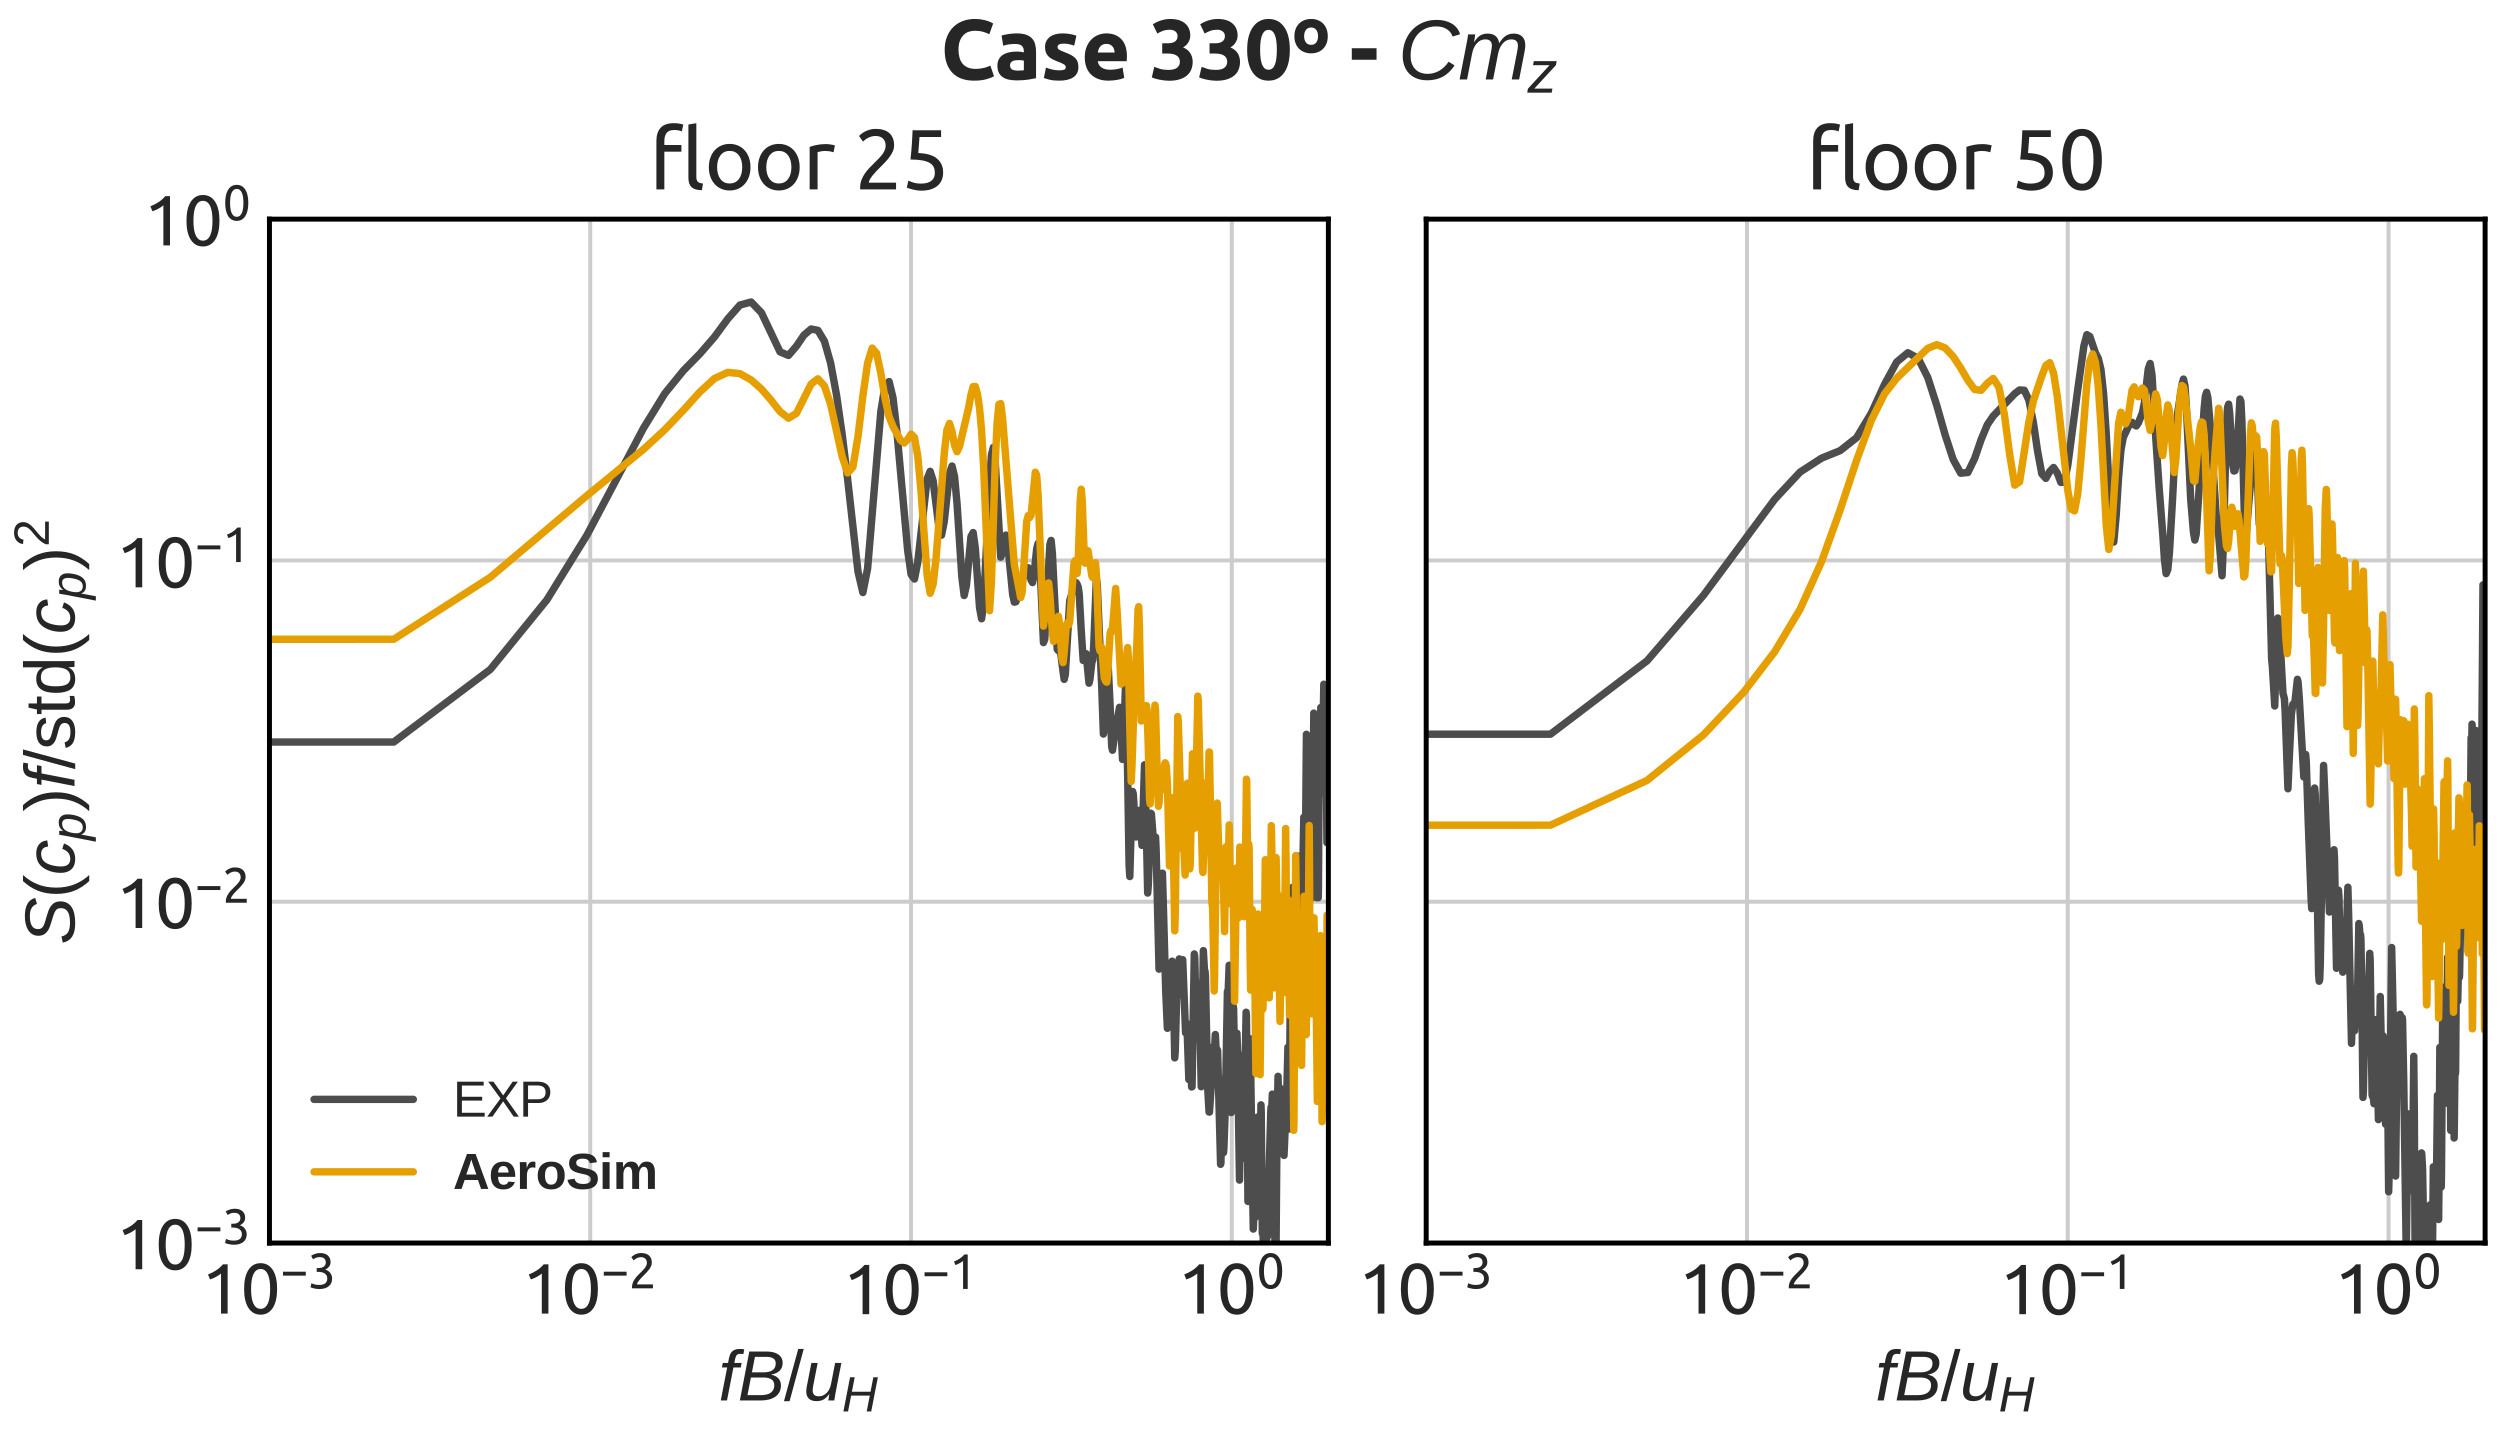 <?xml version="1.0" encoding="utf-8" standalone="no"?>
<!DOCTYPE svg PUBLIC "-//W3C//DTD SVG 1.1//EN"
  "http://www.w3.org/Graphics/SVG/1.1/DTD/svg11.dtd">
<svg xmlns:xlink="http://www.w3.org/1999/xlink" width="504pt" height="288pt" viewBox="0 0 504 288" xmlns="http://www.w3.org/2000/svg" version="1.1">
 <defs>
  <style type="text/css">*{stroke-linejoin: round; stroke-linecap: butt}</style>
 </defs>
 <g id="figure_1">
  <g id="patch_1">
   <path d="M 0 288 
L 504 288 
L 504 0 
L 0 0 
z
" style="fill: #ffffff"/>
  </g>
  <g id="axes_1">
   <g id="patch_2">
    <path d="M 54.32 250.594 
L 267.8 250.594 
L 267.8 44.18 
L 54.32 44.18 
z
" style="fill: #ffffff"/>
   </g>
   <g id="matplotlib.axis_1">
    <g id="xtick_1">
     <g id="line2d_1">
      <path d="M 54.32 250.594 
L 54.32 44.18 
" clip-path="url(#p1d8ca8fa52)" style="fill: none; stroke: #cccccc; stroke-width: 0.8; stroke-linecap: round"/>
     </g>
     <g id="line2d_2"/>
     <g id="text_1">
      <!-- $\mathdefault{10^{-3}}$ -->
      <g style="fill: #262626" transform="translate(40.6 264.957) scale(0.14 -0.14)">
       <defs>
        <path id="Ubuntu-31" d="M 595 3520 
Q 960 3661 1305 3881 
Q 1651 4102 1939 4435 
L 2362 4435 
L 2362 0 
L 1766 0 
L 1766 3610 
Q 1690 3539 1578 3462 
Q 1466 3386 1334 3315 
Q 1203 3245 1059 3181 
Q 915 3117 781 3072 
L 595 3520 
z
" transform="scale(0.016)"/>
        <path id="Ubuntu-30" d="M 320 2221 
Q 320 3334 713 3936 
Q 1107 4538 1805 4538 
Q 2502 4538 2896 3936 
Q 3290 3334 3290 2221 
Q 3290 1107 2896 505 
Q 2502 -96 1805 -96 
Q 1107 -96 713 505 
Q 320 1107 320 2221 
z
M 2662 2221 
Q 2662 2586 2620 2912 
Q 2579 3238 2480 3481 
Q 2381 3725 2214 3869 
Q 2048 4013 1805 4013 
Q 1562 4013 1395 3869 
Q 1229 3725 1129 3481 
Q 1030 3238 988 2912 
Q 947 2586 947 2221 
Q 947 1856 988 1529 
Q 1030 1203 1129 960 
Q 1229 717 1395 573 
Q 1562 429 1805 429 
Q 2048 429 2214 573 
Q 2381 717 2480 960 
Q 2579 1203 2620 1529 
Q 2662 1856 2662 2221 
z
" transform="scale(0.016)"/>
        <path id="Ubuntu-2212" d="M 339 2138 
L 3270 2138 
L 3270 1632 
L 339 1632 
L 339 2138 
z
" transform="scale(0.016)"/>
        <path id="Ubuntu-33" d="M 1446 435 
Q 2016 435 2262 659 
Q 2509 883 2509 1261 
Q 2509 1504 2406 1670 
Q 2304 1837 2137 1936 
Q 1971 2035 1750 2076 
Q 1530 2118 1299 2118 
L 1146 2118 
L 1146 2605 
L 1357 2605 
Q 1517 2605 1686 2637 
Q 1856 2669 1997 2752 
Q 2138 2835 2227 2979 
Q 2317 3123 2317 3341 
Q 2317 3520 2253 3648 
Q 2189 3776 2083 3859 
Q 1978 3942 1840 3977 
Q 1702 4013 1549 4013 
Q 1242 4013 1027 3923 
Q 813 3834 666 3738 
L 435 4192 
Q 512 4243 630 4304 
Q 749 4365 896 4416 
Q 1043 4467 1212 4502 
Q 1382 4538 1568 4538 
Q 1920 4538 2176 4451 
Q 2432 4365 2598 4208 
Q 2765 4051 2848 3836 
Q 2931 3622 2931 3373 
Q 2931 3027 2732 2780 
Q 2534 2534 2253 2406 
Q 2426 2355 2586 2259 
Q 2746 2163 2864 2016 
Q 2982 1869 3056 1677 
Q 3130 1485 3130 1248 
Q 3130 960 3030 713 
Q 2931 467 2723 288 
Q 2515 109 2201 6 
Q 1888 -96 1459 -96 
Q 1293 -96 1117 -70 
Q 941 -45 787 -6 
Q 634 32 518 70 
Q 403 109 352 134 
L 467 653 
Q 576 602 829 518 
Q 1082 435 1446 435 
z
" transform="scale(0.016)"/>
       </defs>
       <use xlink:href="#Ubuntu-31" transform="translate(0 0.966)"/>
       <use xlink:href="#Ubuntu-30" transform="translate(56.4 0.966)"/>
       <use xlink:href="#Ubuntu-2212" transform="translate(113.71 37.366) scale(0.7)"/>
       <use xlink:href="#Ubuntu-33" transform="translate(153.19 37.366) scale(0.7)"/>
      </g>
     </g>
    </g>
    <g id="xtick_2">
     <g id="line2d_3">
      <path d="M 118.991 250.594 
L 118.991 44.18 
" clip-path="url(#p1d8ca8fa52)" style="fill: none; stroke: #cccccc; stroke-width: 0.8; stroke-linecap: round"/>
     </g>
     <g id="line2d_4"/>
     <g id="text_2">
      <!-- $\mathdefault{10^{-2}}$ -->
      <g style="fill: #262626" transform="translate(105.271 264.957) scale(0.14 -0.14)">
       <defs>
        <path id="Ubuntu-32" d="M 2989 3302 
Q 2989 3072 2896 2857 
Q 2803 2643 2649 2435 
Q 2496 2227 2304 2025 
Q 2112 1824 1920 1632 
Q 1811 1523 1667 1376 
Q 1523 1229 1395 1069 
Q 1267 909 1180 761 
Q 1094 614 1094 506 
L 3136 506 
L 3136 0 
L 448 0 
Q 442 38 442 76 
Q 442 115 442 147 
Q 442 448 541 707 
Q 640 966 800 1196 
Q 960 1427 1158 1632 
Q 1357 1837 1549 2029 
Q 1709 2182 1853 2332 
Q 1997 2483 2109 2633 
Q 2221 2784 2288 2944 
Q 2355 3104 2355 3283 
Q 2355 3475 2294 3609 
Q 2234 3744 2131 3833 
Q 2029 3923 1891 3964 
Q 1754 4006 1600 4006 
Q 1414 4006 1260 3955 
Q 1107 3904 985 3837 
Q 864 3770 781 3696 
Q 698 3622 653 3584 
L 358 4006 
Q 416 4070 531 4163 
Q 646 4256 806 4339 
Q 966 4422 1164 4480 
Q 1363 4538 1594 4538 
Q 2291 4538 2640 4214 
Q 2989 3891 2989 3302 
z
" transform="scale(0.016)"/>
       </defs>
       <use xlink:href="#Ubuntu-31" transform="translate(0 0.966)"/>
       <use xlink:href="#Ubuntu-30" transform="translate(56.4 0.966)"/>
       <use xlink:href="#Ubuntu-2212" transform="translate(113.71 37.366) scale(0.7)"/>
       <use xlink:href="#Ubuntu-32" transform="translate(153.19 37.366) scale(0.7)"/>
      </g>
     </g>
    </g>
    <g id="xtick_3">
     <g id="line2d_5">
      <path d="M 183.661 250.594 
L 183.661 44.18 
" clip-path="url(#p1d8ca8fa52)" style="fill: none; stroke: #cccccc; stroke-width: 0.8; stroke-linecap: round"/>
     </g>
     <g id="line2d_6"/>
     <g id="text_3">
      <!-- $\mathdefault{10^{-1}}$ -->
      <g style="fill: #262626" transform="translate(169.941 264.957) scale(0.14 -0.14)">
       <use xlink:href="#Ubuntu-31" transform="translate(0 0.092)"/>
       <use xlink:href="#Ubuntu-30" transform="translate(56.4 0.092)"/>
       <use xlink:href="#Ubuntu-2212" transform="translate(113.71 36.492) scale(0.7)"/>
       <use xlink:href="#Ubuntu-31" transform="translate(153.19 36.492) scale(0.7)"/>
      </g>
     </g>
    </g>
    <g id="xtick_4">
     <g id="line2d_7">
      <path d="M 248.332 250.594 
L 248.332 44.18 
" clip-path="url(#p1d8ca8fa52)" style="fill: none; stroke: #cccccc; stroke-width: 0.8; stroke-linecap: round"/>
     </g>
     <g id="line2d_8"/>
     <g id="text_4">
      <!-- $\mathdefault{10^{0}}$ -->
      <g style="fill: #262626" transform="translate(237.412 264.957) scale(0.14 -0.14)">
       <use xlink:href="#Ubuntu-31" transform="translate(0 0.966)"/>
       <use xlink:href="#Ubuntu-30" transform="translate(56.4 0.966)"/>
       <use xlink:href="#Ubuntu-30" transform="translate(113.71 37.366) scale(0.7)"/>
      </g>
     </g>
    </g>
    <g id="xtick_5">
     <g id="line2d_9"/>
    </g>
    <g id="xtick_6">
     <g id="line2d_10"/>
    </g>
    <g id="xtick_7">
     <g id="line2d_11"/>
    </g>
    <g id="xtick_8">
     <g id="line2d_12"/>
    </g>
    <g id="xtick_9">
     <g id="line2d_13"/>
    </g>
    <g id="xtick_10">
     <g id="line2d_14"/>
    </g>
    <g id="xtick_11">
     <g id="line2d_15"/>
    </g>
    <g id="xtick_12">
     <g id="line2d_16"/>
    </g>
    <g id="xtick_13">
     <g id="line2d_17"/>
    </g>
    <g id="xtick_14">
     <g id="line2d_18"/>
    </g>
    <g id="xtick_15">
     <g id="line2d_19"/>
    </g>
    <g id="xtick_16">
     <g id="line2d_20"/>
    </g>
    <g id="xtick_17">
     <g id="line2d_21"/>
    </g>
    <g id="xtick_18">
     <g id="line2d_22"/>
    </g>
    <g id="xtick_19">
     <g id="line2d_23"/>
    </g>
    <g id="xtick_20">
     <g id="line2d_24"/>
    </g>
    <g id="xtick_21">
     <g id="line2d_25"/>
    </g>
    <g id="xtick_22">
     <g id="line2d_26"/>
    </g>
    <g id="xtick_23">
     <g id="line2d_27"/>
    </g>
    <g id="xtick_24">
     <g id="line2d_28"/>
    </g>
    <g id="xtick_25">
     <g id="line2d_29"/>
    </g>
    <g id="xtick_26">
     <g id="line2d_30"/>
    </g>
    <g id="xtick_27">
     <g id="line2d_31"/>
    </g>
    <g id="xtick_28">
     <g id="line2d_32"/>
    </g>
    <g id="xtick_29">
     <g id="line2d_33"/>
    </g>
    <g id="text_5">
     <!-- $ f B / u_H $ -->
     <g style="fill: #262626" transform="translate(144.82 282.41) scale(0.14 -0.14)">
      <defs>
       <path id="LiberationSans-Italic-66" d="M 1356 2972 
L 778 0 
L 216 0 
L 794 2972 
L 319 2972 
L 400 3381 
L 875 3381 
L 947 3763 
Q 1019 4113 1136 4286 
Q 1253 4459 1447 4548 
Q 1641 4638 1944 4638 
Q 2175 4638 2331 4600 
L 2250 4172 
L 2109 4191 
L 1966 4197 
Q 1769 4197 1664 4095 
Q 1559 3994 1497 3684 
L 1438 3381 
L 2097 3381 
L 2016 2972 
L 1356 2972 
z
" transform="scale(0.016)"/>
       <path id="LiberationSans-Italic-42" d="M 1050 4403 
L 2644 4403 
Q 3297 4403 3673 4133 
Q 4050 3863 4050 3397 
Q 4050 2506 2991 2322 
Q 3422 2250 3659 1995 
Q 3897 1741 3897 1372 
Q 3897 706 3409 353 
Q 2922 0 2056 0 
L 197 0 
L 1050 4403 
z
M 1284 2531 
L 2319 2531 
Q 3428 2531 3428 3338 
Q 3428 3925 2591 3925 
L 1556 3925 
L 1284 2531 
z
M 884 478 
L 2034 478 
Q 2691 478 2995 708 
Q 3300 938 3300 1381 
Q 3300 1716 3051 1891 
Q 2803 2066 2338 2066 
L 1194 2066 
L 884 478 
z
" transform="scale(0.016)"/>
       <path id="LiberationSans-2f" d="M 0 -63 
L 1284 4638 
L 1778 4638 
L 506 -63 
L 0 -63 
z
" transform="scale(0.016)"/>
       <path id="LiberationSans-Italic-75" d="M 1297 3381 
L 903 1366 
Q 847 1091 847 897 
Q 847 375 1406 375 
Q 1800 375 2100 675 
Q 2400 975 2500 1488 
L 2869 3381 
L 3431 3381 
L 2913 722 
Q 2850 425 2791 0 
L 2259 0 
Q 2259 34 2292 242 
Q 2325 450 2347 578 
L 2338 578 
Q 2078 219 1817 80 
Q 1556 -59 1197 -59 
Q 734 -59 501 169 
Q 269 397 269 828 
Q 269 1028 334 1341 
L 731 3381 
L 1297 3381 
z
" transform="scale(0.016)"/>
       <path id="LiberationSans-Italic-48" d="M 3191 0 
L 3588 2041 
L 1191 2041 
L 794 0 
L 197 0 
L 1053 4403 
L 1650 4403 
L 1288 2541 
L 3684 2541 
L 4047 4403 
L 4628 4403 
L 3772 0 
L 3191 0 
z
" transform="scale(0.016)"/>
      </defs>
      <use xlink:href="#LiberationSans-Italic-66" transform="translate(0 0.531)"/>
      <use xlink:href="#LiberationSans-Italic-42" transform="translate(27.783 0.531)"/>
      <use xlink:href="#LiberationSans-2f" transform="translate(94.482 0.531)"/>
      <use xlink:href="#LiberationSans-Italic-75" transform="translate(122.266 0.531)"/>
      <use xlink:href="#LiberationSans-Italic-48" transform="translate(177.881 -15.317) scale(0.7)"/>
     </g>
    </g>
   </g>
   <g id="matplotlib.axis_2">
    <g id="ytick_1">
     <g id="line2d_34">
      <path d="M 54.32 250.594 
L 267.8 250.594 
" clip-path="url(#p1d8ca8fa52)" style="fill: none; stroke: #cccccc; stroke-width: 0.8; stroke-linecap: round"/>
     </g>
     <g id="line2d_35"/>
     <g id="text_6">
      <!-- $\mathdefault{10^{-3}}$ -->
      <g style="fill: #262626" transform="translate(23.38 256.025) scale(0.14 -0.14)">
       <use xlink:href="#Ubuntu-31" transform="translate(0 0.966)"/>
       <use xlink:href="#Ubuntu-30" transform="translate(56.4 0.966)"/>
       <use xlink:href="#Ubuntu-2212" transform="translate(113.71 37.366) scale(0.7)"/>
       <use xlink:href="#Ubuntu-33" transform="translate(153.19 37.366) scale(0.7)"/>
      </g>
     </g>
    </g>
    <g id="ytick_2">
     <g id="line2d_36">
      <path d="M 54.32 181.789 
L 267.8 181.789 
" clip-path="url(#p1d8ca8fa52)" style="fill: none; stroke: #cccccc; stroke-width: 0.8; stroke-linecap: round"/>
     </g>
     <g id="line2d_37"/>
     <g id="text_7">
      <!-- $\mathdefault{10^{-2}}$ -->
      <g style="fill: #262626" transform="translate(23.38 187.221) scale(0.14 -0.14)">
       <use xlink:href="#Ubuntu-31" transform="translate(0 0.966)"/>
       <use xlink:href="#Ubuntu-30" transform="translate(56.4 0.966)"/>
       <use xlink:href="#Ubuntu-2212" transform="translate(113.71 37.366) scale(0.7)"/>
       <use xlink:href="#Ubuntu-32" transform="translate(153.19 37.366) scale(0.7)"/>
      </g>
     </g>
    </g>
    <g id="ytick_3">
     <g id="line2d_38">
      <path d="M 54.32 112.985 
L 267.8 112.985 
" clip-path="url(#p1d8ca8fa52)" style="fill: none; stroke: #cccccc; stroke-width: 0.8; stroke-linecap: round"/>
     </g>
     <g id="line2d_39"/>
     <g id="text_8">
      <!-- $\mathdefault{10^{-1}}$ -->
      <g style="fill: #262626" transform="translate(23.38 118.416) scale(0.14 -0.14)">
       <use xlink:href="#Ubuntu-31" transform="translate(0 0.092)"/>
       <use xlink:href="#Ubuntu-30" transform="translate(56.4 0.092)"/>
       <use xlink:href="#Ubuntu-2212" transform="translate(113.71 36.492) scale(0.7)"/>
       <use xlink:href="#Ubuntu-31" transform="translate(153.19 36.492) scale(0.7)"/>
      </g>
     </g>
    </g>
    <g id="ytick_4">
     <g id="line2d_40">
      <path d="M 54.32 44.18 
L 267.8 44.18 
" clip-path="url(#p1d8ca8fa52)" style="fill: none; stroke: #cccccc; stroke-width: 0.8; stroke-linecap: round"/>
     </g>
     <g id="line2d_41"/>
     <g id="text_9">
      <!-- $\mathdefault{10^{0}}$ -->
      <g style="fill: #262626" transform="translate(28.98 49.612) scale(0.14 -0.14)">
       <use xlink:href="#Ubuntu-31" transform="translate(0 0.966)"/>
       <use xlink:href="#Ubuntu-30" transform="translate(56.4 0.966)"/>
       <use xlink:href="#Ubuntu-30" transform="translate(113.71 37.366) scale(0.7)"/>
      </g>
     </g>
    </g>
    <g id="ytick_5">
     <g id="line2d_42"/>
    </g>
    <g id="ytick_6">
     <g id="line2d_43"/>
    </g>
    <g id="ytick_7">
     <g id="line2d_44"/>
    </g>
    <g id="ytick_8">
     <g id="line2d_45"/>
    </g>
    <g id="ytick_9">
     <g id="line2d_46"/>
    </g>
    <g id="ytick_10">
     <g id="line2d_47"/>
    </g>
    <g id="ytick_11">
     <g id="line2d_48"/>
    </g>
    <g id="ytick_12">
     <g id="line2d_49"/>
    </g>
    <g id="ytick_13">
     <g id="line2d_50"/>
    </g>
    <g id="ytick_14">
     <g id="line2d_51"/>
    </g>
    <g id="ytick_15">
     <g id="line2d_52"/>
    </g>
    <g id="ytick_16">
     <g id="line2d_53"/>
    </g>
    <g id="ytick_17">
     <g id="line2d_54"/>
    </g>
    <g id="ytick_18">
     <g id="line2d_55"/>
    </g>
    <g id="ytick_19">
     <g id="line2d_56"/>
    </g>
    <g id="ytick_20">
     <g id="line2d_57"/>
    </g>
    <g id="ytick_21">
     <g id="line2d_58"/>
    </g>
    <g id="ytick_22">
     <g id="line2d_59"/>
    </g>
    <g id="ytick_23">
     <g id="line2d_60"/>
    </g>
    <g id="ytick_24">
     <g id="line2d_61"/>
    </g>
    <g id="ytick_25">
     <g id="line2d_62"/>
    </g>
    <g id="ytick_26">
     <g id="line2d_63"/>
    </g>
    <g id="ytick_27">
     <g id="line2d_64"/>
    </g>
    <g id="ytick_28">
     <g id="line2d_65"/>
    </g>
    <g id="text_10">
     <!-- $ S(c_p) f / \mathrm{std}(c_p)^2$ -->
     <g style="fill: #262626" transform="translate(15.04 190.437) rotate(-90) scale(0.14 -0.14)">
      <defs>
       <path id="LiberationSans-Italic-53" d="M 1925 -63 
Q 1147 -63 717 214 
Q 288 491 181 1056 
L 734 1172 
Q 819 769 1109 587 
Q 1400 406 1969 406 
Q 2653 406 2968 611 
Q 3284 816 3284 1238 
Q 3284 1447 3193 1573 
Q 3103 1700 2884 1801 
Q 2666 1903 2131 2053 
Q 1597 2200 1333 2354 
Q 1069 2509 933 2728 
Q 797 2947 797 3253 
Q 797 3822 1276 4145 
Q 1756 4469 2575 4469 
Q 3263 4469 3678 4231 
Q 4094 3994 4200 3538 
L 3659 3378 
Q 3556 3706 3289 3862 
Q 3022 4019 2572 4019 
Q 1397 4019 1397 3281 
Q 1397 3094 1476 2975 
Q 1556 2856 1739 2767 
Q 1922 2678 2466 2531 
Q 3075 2363 3342 2206 
Q 3609 2050 3751 1826 
Q 3894 1603 3894 1275 
Q 3894 631 3409 284 
Q 2925 -63 1925 -63 
z
" transform="scale(0.016)"/>
       <path id="LiberationSans-28" d="M 397 1663 
Q 397 2566 680 3284 
Q 963 4003 1550 4638 
L 2094 4638 
Q 1509 3988 1236 3256 
Q 963 2525 963 1656 
Q 963 791 1233 62 
Q 1503 -666 2094 -1325 
L 1550 -1325 
Q 959 -688 678 32 
Q 397 753 397 1650 
L 397 1663 
z
" transform="scale(0.016)"/>
       <path id="LiberationSans-Italic-63" d="M 1466 381 
Q 2106 381 2369 1100 
L 2856 947 
Q 2478 -63 1453 -63 
Q 853 -63 531 278 
Q 209 619 209 1234 
Q 209 1859 436 2396 
Q 663 2934 1036 3189 
Q 1409 3444 1953 3444 
Q 2481 3444 2789 3178 
Q 3097 2913 3128 2450 
L 2575 2372 
Q 2556 2675 2387 2839 
Q 2219 3003 1934 3003 
Q 1541 3003 1297 2792 
Q 1053 2581 918 2122 
Q 784 1663 784 1216 
Q 784 381 1466 381 
z
" transform="scale(0.016)"/>
       <path id="LiberationSans-Italic-70" d="M 1731 -63 
Q 1347 -63 1105 100 
Q 863 263 763 556 
L 747 556 
Q 747 522 720 353 
Q 694 184 400 -1328 
L -159 -1328 
L 619 2691 
Q 691 3038 728 3381 
L 1250 3381 
Q 1250 3297 1229 3123 
Q 1209 2950 1197 2878 
L 1209 2878 
Q 1438 3175 1691 3309 
Q 1944 3444 2316 3444 
Q 2806 3444 3079 3148 
Q 3353 2853 3353 2338 
Q 3353 1703 3161 1108 
Q 2969 513 2620 225 
Q 2272 -63 1731 -63 
z
M 2153 3009 
Q 1844 3009 1623 2882 
Q 1403 2756 1250 2501 
Q 1097 2247 1009 1864 
Q 922 1481 922 1178 
Q 922 788 1120 570 
Q 1319 353 1672 353 
Q 2059 353 2284 589 
Q 2509 825 2637 1339 
Q 2766 1853 2766 2238 
Q 2766 2622 2619 2815 
Q 2472 3009 2153 3009 
z
" transform="scale(0.016)"/>
       <path id="LiberationSans-29" d="M 1734 1650 
Q 1734 747 1451 28 
Q 1169 -691 581 -1325 
L 38 -1325 
Q 625 -669 897 57 
Q 1169 784 1169 1656 
Q 1169 2528 895 3256 
Q 622 3984 38 4638 
L 581 4638 
Q 1172 4000 1453 3279 
Q 1734 2559 1734 1663 
L 1734 1650 
z
" transform="scale(0.016)"/>
       <path id="LiberationSans-73" d="M 2969 934 
Q 2969 456 2608 196 
Q 2247 -63 1597 -63 
Q 966 -63 623 145 
Q 281 353 178 794 
L 675 891 
Q 747 619 972 492 
Q 1197 366 1597 366 
Q 2025 366 2223 497 
Q 2422 628 2422 891 
Q 2422 1091 2284 1216 
Q 2147 1341 1841 1422 
L 1438 1528 
Q 953 1653 748 1773 
Q 544 1894 428 2066 
Q 313 2238 313 2488 
Q 313 2950 642 3192 
Q 972 3434 1603 3434 
Q 2163 3434 2492 3237 
Q 2822 3041 2909 2606 
L 2403 2544 
Q 2356 2769 2151 2889 
Q 1947 3009 1603 3009 
Q 1222 3009 1040 2893 
Q 859 2778 859 2544 
Q 859 2400 934 2306 
Q 1009 2213 1156 2147 
Q 1303 2081 1775 1966 
Q 2222 1853 2419 1758 
Q 2616 1663 2730 1547 
Q 2844 1431 2906 1279 
Q 2969 1128 2969 934 
z
" transform="scale(0.016)"/>
       <path id="LiberationSans-74" d="M 1731 25 
Q 1453 -50 1163 -50 
Q 488 -50 488 716 
L 488 2972 
L 97 2972 
L 97 3381 
L 509 3381 
L 675 4138 
L 1050 4138 
L 1050 3381 
L 1675 3381 
L 1675 2972 
L 1050 2972 
L 1050 838 
Q 1050 594 1129 495 
Q 1209 397 1406 397 
Q 1519 397 1731 441 
L 1731 25 
z
" transform="scale(0.016)"/>
       <path id="LiberationSans-64" d="M 2566 544 
Q 2409 219 2151 78 
Q 1894 -63 1513 -63 
Q 872 -63 570 368 
Q 269 800 269 1675 
Q 269 3444 1513 3444 
Q 1897 3444 2153 3303 
Q 2409 3163 2566 2856 
L 2572 2856 
L 2566 3234 
L 2566 4638 
L 3128 4638 
L 3128 697 
Q 3128 169 3147 0 
L 2609 0 
Q 2600 50 2589 231 
Q 2578 413 2578 544 
L 2566 544 
z
M 859 1694 
Q 859 984 1046 678 
Q 1234 372 1656 372 
Q 2134 372 2350 703 
Q 2566 1034 2566 1731 
Q 2566 2403 2350 2715 
Q 2134 3028 1663 3028 
Q 1238 3028 1048 2714 
Q 859 2400 859 1694 
z
" transform="scale(0.016)"/>
       <path id="LiberationSans-32" d="M 322 0 
L 322 397 
Q 481 763 711 1042 
Q 941 1322 1194 1548 
Q 1447 1775 1695 1969 
Q 1944 2163 2144 2356 
Q 2344 2550 2467 2762 
Q 2591 2975 2591 3244 
Q 2591 3606 2378 3806 
Q 2166 4006 1788 4006 
Q 1428 4006 1195 3811 
Q 963 3616 922 3263 
L 347 3316 
Q 409 3844 795 4156 
Q 1181 4469 1788 4469 
Q 2453 4469 2811 4155 
Q 3169 3841 3169 3263 
Q 3169 3006 3051 2753 
Q 2934 2500 2703 2247 
Q 2472 1994 1819 1463 
Q 1459 1169 1246 933 
Q 1034 697 941 478 
L 3238 478 
L 3238 0 
L 322 0 
z
" transform="scale(0.016)"/>
      </defs>
      <use xlink:href="#LiberationSans-Italic-53" transform="translate(0 0.141)"/>
      <use xlink:href="#LiberationSans-28" transform="translate(66.699 0.141)"/>
      <use xlink:href="#LiberationSans-Italic-63" transform="translate(100 0.141)"/>
      <use xlink:href="#LiberationSans-Italic-70" transform="translate(150 -15.708) scale(0.7)"/>
      <use xlink:href="#LiberationSans-29" transform="translate(191.572 0.141)"/>
      <use xlink:href="#LiberationSans-Italic-66" transform="translate(224.873 0.141)"/>
      <use xlink:href="#LiberationSans-2f" transform="translate(252.656 0.141)"/>
      <use xlink:href="#LiberationSans-73" transform="translate(280.439 0.141)"/>
      <use xlink:href="#LiberationSans-74" transform="translate(330.439 0.141)"/>
      <use xlink:href="#LiberationSans-64" transform="translate(358.222 0.141)"/>
      <use xlink:href="#LiberationSans-28" transform="translate(413.838 0.141)"/>
      <use xlink:href="#LiberationSans-Italic-63" transform="translate(447.138 0.141)"/>
      <use xlink:href="#LiberationSans-Italic-70" transform="translate(497.138 -15.708) scale(0.7)"/>
      <use xlink:href="#LiberationSans-29" transform="translate(538.711 0.141)"/>
      <use xlink:href="#LiberationSans-32" transform="translate(572.936 37.12) scale(0.7)"/>
     </g>
    </g>
   </g>
   <g id="line2d_66">
    <path d="M -1 149.607 
L 79.381 149.593 
L 98.849 134.954 
L 110.237 120.954 
L 118.317 107.897 
L 129.705 86.354 
L 134.034 79.314 
L 137.785 74.698 
L 141.093 71.328 
L 144.052 67.91 
L 146.729 64.272 
L 149.173 61.498 
L 151.421 60.884 
L 153.502 63.038 
L 157.252 70.935 
L 158.955 71.655 
L 160.56 69.778 
L 162.079 67.553 
L 163.52 66.332 
L 164.89 66.602 
L 166.197 68.775 
L 167.445 73.155 
L 168.64 79.609 
L 169.787 87.626 
L 170.888 96.677 
L 172.97 115.235 
L 173.955 119.451 
L 174.908 114.615 
L 177.584 82.893 
L 178.423 77.801 
L 179.237 76.924 
L 180.028 80.193 
L 180.798 86.844 
L 182.987 110.987 
L 183.681 115.805 
L 184.358 116.733 
L 185.019 113.328 
L 186.913 96.544 
L 187.517 95.021 
L 188.108 96.876 
L 189.255 106.073 
L 189.811 107.886 
L 190.356 105.183 
L 191.416 95.466 
L 191.932 93.951 
L 192.438 96.091 
L 192.935 101.481 
L 193.903 116.262 
L 194.375 120.046 
L 194.84 117.945 
L 195.746 108.173 
L 196.188 107.368 
L 196.623 110.533 
L 197.475 122.493 
L 197.891 124.741 
L 198.301 121.577 
L 199.103 105.459 
L 199.496 97.236 
L 199.883 91.706 
L 200.266 90.195 
L 200.643 93.171 
L 201.744 112.32 
L 202.102 111.439 
L 202.455 108.769 
L 202.804 107.876 
L 203.149 109.605 
L 204.158 119.906 
L 204.486 121.394 
L 204.811 121.316 
L 205.449 119.2 
L 206.074 116.999 
L 206.985 114.61 
L 207.282 114.46 
L 207.576 115.458 
L 207.867 116.949 
L 208.155 117.438 
L 208.44 116.049 
L 209.002 110.586 
L 209.279 109.537 
L 209.553 111.563 
L 210.359 129.543 
L 210.623 128.865 
L 211.653 109.809 
L 211.905 108.953 
L 212.155 111.519 
L 213.132 130.895 
L 213.371 131.178 
L 213.608 131.116 
L 213.843 131.687 
L 214.307 135.366 
L 214.537 136.957 
L 214.764 136.008 
L 215.656 121.098 
L 216.091 119.669 
L 216.732 117.451 
L 216.942 117.462 
L 217.151 117.781 
L 217.358 118.311 
L 217.564 119.659 
L 217.971 127.012 
L 218.372 133.152 
L 218.571 132.731 
L 218.768 131.738 
L 218.964 131.79 
L 219.543 137.725 
L 219.733 136.952 
L 220.11 133.609 
L 220.297 133.017 
L 220.482 130.481 
L 221.031 116.605 
L 221.212 118.034 
L 222.098 138.279 
L 222.445 147.986 
L 222.616 146.744 
L 223.126 135.275 
L 223.293 134.322 
L 223.46 135.13 
L 223.79 142.12 
L 224.117 150.534 
L 224.279 151.242 
L 224.917 146.723 
L 225.231 145.226 
L 225.695 142.593 
L 225.848 144.308 
L 226.303 153.098 
L 226.452 151.202 
L 226.897 138.401 
L 227.044 140.421 
L 227.335 156.318 
L 227.623 174.352 
L 227.766 176.708 
L 228.049 166.882 
L 228.33 159.559 
L 228.47 160.081 
L 229.02 168.738 
L 229.292 166.331 
L 229.561 163.775 
L 229.694 163.37 
L 229.827 164.403 
L 230.221 170.426 
L 230.739 154.18 
L 230.867 156.868 
L 231.373 180.038 
L 231.498 178.451 
L 231.993 163.939 
L 232.116 164.059 
L 232.6 170.384 
L 232.72 169.881 
L 232.839 168.758 
L 232.958 168.758 
L 233.076 171.324 
L 233.66 195.38 
L 233.775 194.903 
L 234.004 185.576 
L 234.232 176.067 
L 234.345 176.036 
L 234.57 183.886 
L 235.014 199.953 
L 235.342 207.303 
L 235.667 202.865 
L 235.881 203.964 
L 235.988 202.337 
L 236.305 193.777 
L 236.41 194.654 
L 236.619 203.311 
L 236.826 213.264 
L 236.929 212.033 
L 237.236 200.185 
L 237.741 193.315 
L 237.94 198.088 
L 238.039 200.544 
L 238.137 199.682 
L 238.334 193.536 
L 238.432 193.478 
L 239.011 208.225 
L 239.201 206.279 
L 239.296 206.821 
L 239.672 217.638 
L 239.95 210.618 
L 240.042 211.732 
L 240.226 219.13 
L 240.317 219.098 
L 240.77 192.319 
L 240.859 192.939 
L 241.215 208.083 
L 241.303 207.618 
L 241.653 198.215 
L 241.74 199.279 
L 241.912 206.867 
L 242.17 219.086 
L 242.593 191.651 
L 242.845 196.029 
L 242.928 195.782 
L 243.011 196.723 
L 243.176 204.889 
L 243.503 219.936 
L 243.747 224.184 
L 243.827 224.199 
L 244.147 219.386 
L 244.464 211.081 
L 244.542 211.209 
L 244.699 213.474 
L 244.777 213.306 
L 245.009 208.559 
L 245.24 213.128 
L 245.316 212.675 
L 245.392 211.6 
L 245.468 211.793 
L 246.069 234.728 
L 246.143 234.417 
L 246.365 217.595 
L 246.438 218.433 
L 246.657 232.363 
L 246.73 231.644 
L 247.019 223.434 
L 247.447 199.887 
L 247.517 199.776 
L 247.588 200.155 
L 247.798 194.597 
L 247.868 196.14 
L 248.214 224.29 
L 248.283 223.399 
L 248.42 215.711 
L 248.624 202.905 
L 248.692 203.295 
L 248.894 213.826 
L 249.028 219.34 
L 249.095 218.481 
L 249.361 208.306 
L 249.493 211.909 
L 249.689 225.517 
L 249.884 237.906 
L 250.271 213.733 
L 250.335 212.768 
L 250.399 213.857 
L 250.652 233.512 
L 250.715 231.748 
L 251.215 204.069 
L 251.276 204.759 
L 251.4 216.894 
L 251.583 242.205 
L 251.705 230.238 
L 251.947 209.709 
L 252.008 209.409 
L 252.128 215.032 
L 252.425 234.845 
L 252.661 247.778 
L 252.72 246.267 
L 252.837 241.874 
L 253.012 245.489 
L 253.472 225.536 
L 253.529 225.201 
L 253.756 242.069 
L 253.813 239.821 
L 253.981 234.733 
L 254.037 234.06 
L 254.205 222.738 
L 254.26 223.971 
L 254.481 248.661 
L 254.536 247.5 
L 254.591 246.428 
L 254.701 251.762 
L 254.81 256.17 
L 254.973 249.437 
L 255.135 258.68 
L 255.188 256.29 
L 255.349 247.885 
L 255.509 249.339 
L 255.72 241.061 
L 256.191 223.989 
L 256.242 223.241 
L 256.294 223.352 
L 256.346 223.78 
L 256.397 223.456 
L 256.5 220.58 
L 256.551 220.877 
L 256.704 228.564 
L 256.755 228.023 
L 256.856 226.397 
L 256.957 237.592 
L 257.108 267.063 
L 257.158 263.507 
L 257.457 225.963 
L 257.655 216.985 
L 257.851 225.456 
L 257.948 223.267 
L 258.094 219.392 
L 258.19 222.425 
L 258.239 222.215 
L 258.335 219.879 
L 258.526 229.108 
L 258.574 227.443 
L 258.621 225.825 
L 258.669 225.856 
L 258.858 232.928 
L 258.905 231.864 
L 259.093 227.496 
L 259.233 221.151 
L 259.279 221.779 
L 259.325 222.086 
L 259.418 220.004 
L 259.648 211.115 
L 259.694 212.289 
L 259.876 227.606 
L 259.922 223.822 
L 260.147 197.845 
L 260.237 191.945 
L 260.372 181.443 
L 260.505 190.856 
L 260.55 187.529 
L 260.638 178.851 
L 260.682 179.571 
L 261.034 207.331 
L 261.077 205.09 
L 261.509 173.257 
L 261.552 172.581 
L 261.765 181.637 
L 261.892 193.958 
L 261.935 192.003 
L 262.187 173.296 
L 262.271 175.118 
L 262.437 183.633 
L 262.479 182.944 
L 262.849 164.748 
L 262.89 165.316 
L 263.053 182.638 
L 263.093 180.656 
L 263.375 148.037 
L 263.415 148.985 
L 263.695 173.799 
L 263.774 168.334 
L 263.892 156.9 
L 263.932 157.993 
L 264.128 174.023 
L 264.245 181.224 
L 264.283 179.373 
L 264.4 173.179 
L 264.438 173.465 
L 264.516 174.405 
L 264.669 163.874 
L 264.86 143.77 
L 264.898 145.617 
L 265.05 177.543 
L 265.125 169.35 
L 265.238 155.798 
L 265.276 157.546 
L 265.425 180.968 
L 265.5 173.305 
L 265.611 160.416 
L 265.648 163.632 
L 265.759 180.972 
L 265.796 178.94 
L 265.979 149.475 
L 266.016 150.877 
L 266.125 155.951 
L 266.161 153.4 
L 266.27 142.643 
L 266.306 144.059 
L 266.558 157.554 
L 266.666 150.394 
L 266.879 137.945 
L 266.95 141.198 
L 267.126 160.001 
L 267.161 157.316 
L 267.231 151.737 
L 267.301 153.2 
L 267.405 156.638 
L 267.509 169.879 
L 267.578 163.41 
L 267.785 138.785 
L 267.854 140.947 
L 267.99 150.056 
L 268.024 148.003 
L 268.16 132.716 
L 268.194 135.142 
L 268.295 143.994 
L 268.362 142.986 
L 268.396 143.502 
L 268.463 147.622 
L 268.496 143.168 
L 268.63 111.509 
L 268.663 112.451 
L 268.795 126.09 
L 268.828 124.716 
L 268.861 124.257 
L 268.96 133.216 
L 269.026 137.695 
L 269.092 135.574 
L 269.255 114.692 
L 269.32 119.908 
L 269.482 128.105 
L 269.546 135.331 
L 269.611 132.488 
L 269.707 127.185 
L 269.739 127.482 
L 269.803 129.082 
L 270.057 138.033 
L 270.434 108.574 
L 270.465 110.29 
L 270.589 125.619 
L 270.62 121.396 
L 270.682 112.768 
L 270.744 116.497 
L 270.99 141.497 
L 271.203 150.192 
L 271.565 113.914 
L 271.715 93.192 
L 271.745 93.859 
L 271.834 99.786 
L 271.923 98.962 
L 272.011 106.559 
L 272.188 130.515 
L 272.246 126.388 
L 272.334 119.8 
L 272.363 122.131 
L 272.48 142.236 
L 272.538 135.679 
L 272.682 116.473 
L 272.739 119.993 
L 272.826 127.009 
L 272.854 124.17 
L 273.025 94.379 
L 273.054 96.401 
L 273.196 136.797 
L 273.28 121.724 
L 273.505 83.029 
L 273.561 85.413 
L 273.7 103.681 
L 274.059 146.775 
L 274.059 146.775 
" clip-path="url(#p1d8ca8fa52)" style="fill: none; stroke: #4d4d4d; stroke-width: 1.5; stroke-linecap: round"/>
   </g>
   <g id="line2d_67">
    <path d="M -1 128.884 
L 79.382 128.871 
L 98.849 116.37 
L 118.317 99.919 
L 129.705 90.605 
L 134.035 86.614 
L 137.785 82.681 
L 141.093 79.018 
L 144.052 76.292 
L 146.729 75.07 
L 149.173 75.326 
L 151.421 76.588 
L 153.502 78.426 
L 155.44 80.661 
L 157.253 82.978 
L 158.955 84.309 
L 160.561 83.325 
L 163.52 77.417 
L 164.89 76.371 
L 166.197 77.8 
L 167.445 81.488 
L 169.787 92.062 
L 170.889 95.34 
L 171.949 94.136 
L 172.97 88.019 
L 173.956 79.827 
L 174.908 73.185 
L 175.829 70.179 
L 176.72 71.213 
L 177.585 75.307 
L 178.423 80.309 
L 179.237 84.005 
L 180.029 85.98 
L 181.547 88.723 
L 182.277 89.318 
L 182.988 88.563 
L 183.681 87.523 
L 184.358 88.193 
L 185.019 91.945 
L 185.665 98.92 
L 186.913 115.978 
L 187.517 119.601 
L 188.108 117.83 
L 188.687 112.805 
L 189.811 98.608 
L 190.356 91.498 
L 190.891 86.722 
L 191.416 85.362 
L 191.932 87.027 
L 192.438 89.773 
L 192.935 91.066 
L 193.423 90.053 
L 195.297 82.097 
L 195.746 79.592 
L 196.188 77.942 
L 196.624 77.912 
L 197.052 79.426 
L 197.475 82.251 
L 197.891 86.857 
L 198.301 94.244 
L 199.496 123.114 
L 199.884 117.08 
L 200.643 93.145 
L 201.015 85.335 
L 201.382 81.504 
L 201.744 81.365 
L 202.102 84.155 
L 204.487 113.823 
L 205.132 117.127 
L 205.764 120.458 
L 206.074 119.396 
L 206.985 105.103 
L 207.282 103.94 
L 207.576 104.335 
L 207.867 103.857 
L 208.723 95.199 
L 209.002 95.83 
L 209.279 99.803 
L 210.359 126.219 
L 210.623 124.416 
L 211.143 117.75 
L 211.4 117.519 
L 211.654 119.836 
L 212.155 127.334 
L 212.403 129.304 
L 212.648 129.067 
L 213.371 124.263 
L 213.608 125.83 
L 214.076 132.638 
L 214.308 133.58 
L 214.537 131.522 
L 214.99 125.906 
L 215.214 125.535 
L 215.436 126.023 
L 215.656 125.256 
L 216.52 113.43 
L 216.732 113.029 
L 217.151 115.614 
L 217.359 113.165 
L 217.769 100.972 
L 217.972 98.638 
L 218.173 100.827 
L 218.571 111.642 
L 218.768 113.539 
L 219.158 110.964 
L 219.351 111.036 
L 220.111 116.121 
L 220.297 116.43 
L 220.85 113.467 
L 221.032 115.737 
L 221.57 130.39 
L 221.747 131.213 
L 221.923 130.373 
L 222.098 130.517 
L 222.617 136.652 
L 222.957 137.417 
L 223.126 137.523 
L 223.294 136.166 
L 223.791 127.646 
L 223.954 127.153 
L 224.117 127.369 
L 224.279 126.741 
L 224.917 118.624 
L 225.231 123.623 
L 226.001 137.911 
L 226.152 137.854 
L 226.602 132.902 
L 226.75 132.971 
L 226.897 133.394 
L 227.044 132.836 
L 227.335 130.543 
L 227.479 132.567 
L 227.766 146.408 
L 228.05 157.553 
L 228.19 154.839 
L 228.747 138.063 
L 229.157 130.717 
L 229.427 122.904 
L 229.561 122.303 
L 229.694 125.973 
L 230.091 145.358 
L 230.222 144.965 
L 230.482 142.424 
L 230.867 142.677 
L 231.122 142.26 
L 231.248 143.137 
L 231.499 150.856 
L 231.747 161.197 
L 231.871 162.06 
L 232.6 147.172 
L 232.839 142.144 
L 232.958 143.19 
L 233.311 156.485 
L 233.544 162.541 
L 233.66 161.848 
L 234.005 155.084 
L 234.119 155.666 
L 234.345 159.203 
L 234.458 158.948 
L 234.793 154.001 
L 234.904 153.777 
L 235.014 153.958 
L 235.124 154.514 
L 235.342 157.72 
L 235.559 166.415 
L 235.774 174.58 
L 235.881 172.132 
L 236.2 160.788 
L 236.305 161.514 
L 236.515 169.648 
L 236.827 187.658 
L 236.93 184.62 
L 237.439 144.45 
L 237.54 145.443 
L 238.334 171.147 
L 238.432 170.909 
L 238.529 169.841 
L 238.626 169.966 
L 238.915 176.409 
L 239.011 175.152 
L 239.391 157.892 
L 239.485 157.919 
L 239.672 166.68 
L 239.858 175.166 
L 239.95 174.251 
L 240.409 151.954 
L 240.499 152.696 
L 240.77 164.085 
L 240.859 166.97 
L 240.949 166.115 
L 241.479 140.338 
L 241.566 141.037 
L 242.425 175.442 
L 242.509 175.881 
L 243.258 157.731 
L 243.504 162.48 
L 243.747 151.599 
L 243.828 151.634 
L 243.988 160.738 
L 244.306 181.881 
L 244.464 182.886 
L 244.621 190.58 
L 244.777 199.782 
L 244.855 197.026 
L 245.316 162.146 
L 245.393 161.896 
L 245.544 166.668 
L 245.846 175.517 
L 245.995 173.561 
L 246.069 173.581 
L 246.291 176.546 
L 246.512 173.818 
L 246.658 178.794 
L 246.875 187.831 
L 247.019 178.774 
L 247.162 170.707 
L 247.234 170.961 
L 247.447 180.588 
L 247.517 180.359 
L 247.798 166.3 
L 247.938 173.573 
L 248.146 182.236 
L 248.352 178.01 
L 248.488 177.841 
L 248.557 177.718 
L 248.624 178.937 
L 248.76 190.134 
L 248.895 201.846 
L 249.295 174.965 
L 249.361 175.417 
L 249.493 178.117 
L 249.689 185.013 
L 249.95 170.765 
L 250.014 170.85 
L 250.207 179.922 
L 250.399 172.691 
L 250.841 184.806 
L 250.904 184.315 
L 251.029 179.1 
L 251.277 157.086 
L 251.338 157.451 
L 251.584 179.267 
L 251.645 176.948 
L 251.766 170.198 
L 251.827 171.102 
L 252.008 191.984 
L 252.128 199.606 
L 252.426 183.335 
L 252.485 183.689 
L 252.662 194.011 
L 252.72 196.84 
L 252.779 196.572 
L 252.896 193.769 
L 253.012 200.559 
L 253.186 216.423 
L 253.243 216.194 
L 253.643 184.262 
L 253.7 185.443 
L 253.869 200.409 
L 254.038 216.652 
L 254.316 189.771 
L 254.371 190.538 
L 254.592 203.456 
L 254.646 202.352 
L 254.865 192.655 
L 255.081 173.318 
L 255.349 196.979 
L 255.403 193.713 
L 255.562 187.243 
L 255.721 193.026 
L 255.878 201.165 
L 255.983 193.436 
L 256.294 166.452 
L 256.397 170.757 
L 256.857 199.163 
L 256.958 194.202 
L 257.259 172.893 
L 257.358 177.822 
L 257.556 190.235 
L 257.606 190.29 
L 257.753 193.809 
L 257.802 192.841 
L 257.851 193.09 
L 258.046 205.928 
L 258.094 203.675 
L 258.526 180.578 
L 258.622 184.38 
L 258.717 190.084 
L 258.764 188.571 
L 258.858 183.644 
L 258.905 184.342 
L 258.999 187.672 
L 259.186 167.031 
L 259.279 174.214 
L 259.418 200.189 
L 259.464 199.519 
L 259.694 181.338 
L 259.967 204.646 
L 260.058 202.077 
L 260.238 186.731 
L 260.282 188.698 
L 260.461 202.803 
L 260.506 202.451 
L 260.55 202.33 
L 260.639 206.505 
L 260.815 227.881 
L 260.859 226.003 
L 261.034 199.405 
L 261.208 172.478 
L 261.294 178.205 
L 261.509 201.865 
L 261.552 200.226 
L 261.638 199.094 
L 261.68 199.648 
L 261.766 202.453 
L 261.893 207.659 
L 262.019 197.077 
L 262.145 190.542 
L 262.229 194.874 
L 262.396 214.792 
L 262.437 211.863 
L 262.685 188.695 
L 262.726 189.253 
L 262.767 189.069 
L 262.89 180.669 
L 262.931 181.444 
L 263.012 188.423 
L 263.053 188.352 
L 263.134 184.627 
L 263.174 186.84 
L 263.336 208.568 
L 263.376 205.333 
L 263.496 192.563 
L 263.536 192.934 
L 263.615 195.854 
L 263.655 195.491 
L 263.734 193.788 
L 263.853 173.999 
L 263.932 166.423 
L 263.971 170.102 
L 264.128 201.857 
L 264.206 197.631 
L 264.245 196.865 
L 264.284 198.009 
L 264.4 204.395 
L 264.439 204.264 
L 264.554 195.783 
L 264.593 196.425 
L 264.708 202.72 
L 264.898 185.016 
L 264.936 187.309 
L 265.088 202.759 
L 265.126 200.255 
L 265.238 192.562 
L 265.574 222.066 
L 265.611 221.098 
L 266.125 189.589 
L 266.198 188.616 
L 266.234 188.75 
L 266.307 192.916 
L 266.523 226.125 
L 266.594 222.396 
L 266.702 214.822 
L 266.737 215.195 
L 266.773 216.042 
L 266.808 215.15 
L 267.056 197.974 
L 267.126 199.187 
L 267.266 207.697 
L 267.336 212.489 
L 267.371 209.979 
L 267.544 184.49 
L 267.579 187.623 
L 267.751 196.119 
L 267.888 204.767 
L 267.956 204.56 
L 268.024 203.732 
L 268.058 204.042 
L 268.194 218.309 
L 268.295 212.984 
L 268.329 213.175 
L 268.696 233.593 
L 268.763 230.364 
L 269.157 201.347 
L 269.19 202.201 
L 269.32 213.695 
L 269.353 209.891 
L 269.45 197.743 
L 269.482 199.406 
L 269.611 228.057 
L 269.675 220.278 
L 269.803 198.805 
L 269.835 200.138 
L 269.93 207.332 
L 269.962 206.508 
L 270.12 192.3 
L 270.183 195.434 
L 270.403 214.909 
L 270.434 214.573 
L 270.528 205.731 
L 270.559 207.703 
L 270.652 220.413 
L 270.683 215.917 
L 270.775 201.465 
L 270.806 203.66 
L 270.898 212.158 
L 270.929 208.865 
L 271.082 182.666 
L 271.112 185.729 
L 271.295 205.001 
L 271.385 206.303 
L 271.445 200.294 
L 271.536 190.303 
L 271.566 193.789 
L 271.715 231.341 
L 271.775 226.524 
L 272.012 185.774 
L 272.041 188.251 
L 272.159 197.829 
L 272.217 197.31 
L 272.364 202.83 
L 272.422 207.65 
L 272.48 205.389 
L 272.567 199.904 
L 272.625 201.223 
L 272.682 203.071 
L 272.711 202.124 
L 272.768 200.416 
L 272.797 201.383 
L 272.94 209.435 
L 273.083 231.994 
L 273.139 231.899 
L 273.168 230.968 
L 273.281 206.789 
L 273.365 214.926 
L 273.421 221.182 
L 273.477 218.825 
L 273.561 215.916 
L 273.589 216.473 
L 273.673 232.621 
L 273.756 250.373 
L 273.784 245.904 
L 274.032 213.756 
L 274.142 222.441 
L 274.251 220.664 
L 274.278 221.178 
L 274.387 207.536 
L 274.441 213.279 
L 274.79 251.832 
L 274.977 198.717 
L 275.056 212.021 
L 275.136 230.786 
L 275.188 220.462 
L 275.267 204.686 
L 275.32 211.245 
L 275.424 228.149 
L 275.477 226.949 
L 275.581 234.181 
L 275.685 249.838 
L 275.736 242.562 
L 275.865 212.425 
L 275.942 198.354 
L 275.993 202.49 
L 276.172 225.612 
L 276.324 224.369 
L 276.35 224.656 
L 276.425 217.448 
L 276.501 219.942 
L 276.551 217.226 
L 276.601 213.822 
L 276.651 216.348 
L 276.751 243.337 
L 276.801 233.009 
L 276.95 192.41 
L 276.999 195.317 
L 277.221 234.928 
L 277.245 242.114 
L 277.294 230.206 
L 277.392 213.555 
L 277.44 217.401 
L 277.538 237.435 
L 277.586 230.592 
L 277.683 213.139 
L 277.731 217.709 
L 277.851 231.857 
L 277.875 231.426 
L 278.113 216.908 
L 278.279 239.345 
L 278.303 234.981 
L 278.397 211.304 
L 278.444 215.883 
L 278.584 237.618 
L 278.607 235.543 
L 278.701 213.996 
L 278.793 216.119 
L 278.84 212.881 
L 278.886 216.421 
L 279.139 235.614 
L 279.162 234.711 
L 279.23 223.974 
L 279.276 230.597 
L 279.321 235.541 
L 279.367 227.461 
L 279.548 211.061 
L 279.57 210.323 
L 279.593 210.745 
L 279.66 223.203 
L 279.728 243.024 
L 279.773 236.357 
L 279.84 223.795 
L 279.884 230.358 
L 279.907 232.766 
L 279.929 230.328 
L 279.996 220.035 
L 280.04 224.895 
L 280.261 245.553 
L 280.283 245.204 
L 280.458 232.006 
L 280.48 234.905 
L 280.589 248.887 
L 280.632 244.837 
L 280.784 211.291 
L 280.891 223.36 
L 281.148 252.652 
L 281.191 247.147 
L 281.361 228.07 
L 281.382 227.526 
L 281.403 228.587 
L 281.508 247.154 
L 281.571 237.95 
L 281.634 230.375 
L 281.676 236.298 
L 281.718 242.273 
L 281.76 236.486 
L 281.801 231.276 
L 281.843 238.696 
L 281.884 243.745 
L 281.926 239.545 
L 282.112 216.085 
L 282.153 220.108 
L 282.378 239.364 
L 282.399 237.466 
L 282.48 225.204 
L 282.521 229.704 
L 282.561 232.425 
L 282.602 229.571 
L 282.622 229.599 
L 282.642 229.62 
L 282.703 226.802 
L 282.723 228.759 
L 282.864 259.206 
L 282.964 253.415 
L 282.984 253.184 
L 283.063 231.689 
L 283.123 242.205 
L 283.182 261.678 
L 283.222 252.342 
L 283.281 238.155 
L 283.341 249.512 
L 283.36 251.663 
L 283.419 246.269 
L 283.459 251.374 
L 283.478 251.409 
L 283.596 228.124 
L 283.654 236.068 
L 283.713 250.361 
L 283.751 236.099 
L 283.81 218.9 
L 283.868 229.468 
L 283.906 239.05 
L 283.964 231.674 
L 284.022 224.239 
L 284.08 228.886 
L 284.29 262.815 
L 284.328 254.191 
L 284.385 236.14 
L 284.442 252.128 
L 284.48 263.8 
L 284.518 250.139 
L 284.574 224.509 
L 284.631 239.392 
L 284.687 260.82 
L 284.744 246.49 
L 284.875 225.158 
L 284.912 228.592 
L 285.116 249.334 
L 285.172 252.2 
L 285.209 249.725 
L 285.282 243.891 
L 285.319 246.051 
L 285.392 262.73 
L 285.447 255.741 
L 285.484 250.507 
L 285.52 256.898 
L 285.539 260.628 
L 285.575 253.956 
L 285.666 232.5 
L 285.702 238.828 
L 285.793 279.628 
L 285.865 264.313 
L 285.937 261.336 
L 286.044 243.923 
L 286.08 248.903 
L 286.134 264.63 
L 286.187 254.469 
L 286.223 248.41 
L 286.276 257.564 
L 286.294 260.862 
L 286.347 252.971 
L 286.471 225.375 
L 286.506 233.32 
L 286.664 272.485 
L 286.681 266.953 
L 286.751 243.736 
L 286.804 254.402 
L 286.839 260.538 
L 286.873 248.794 
L 286.891 245.508 
L 286.925 251.608 
L 286.977 267.491 
L 287.029 250.564 
L 287.047 246.634 
L 287.098 256.587 
L 287.236 271.618 
L 287.167 252.635 
L 287.253 270.751 
L 287.339 250.43 
L 287.39 260.029 
L 287.475 277.86 
L 287.509 271.695 
L 287.577 241.295 
L 287.645 255.06 
L 287.712 258.925 
L 287.78 266.18 
L 287.83 260.918 
L 287.897 247.777 
L 287.964 255.625 
L 287.998 254.468 
L 288.014 256.458 
L 288.048 261.674 
L 288.114 254.507 
L 288.181 244.729 
L 288.23 251.669 
L 288.363 257.143 
L 288.461 243.501 
L 288.527 252.481 
L 288.576 249.762 
L 288.609 247.173 
L 288.658 251.096 
L 288.707 250.408 
L 288.869 268.092 
L 288.917 279.613 
L 288.966 271.056 
L 289.046 253.574 
L 289.079 261.966 
L 289.111 271.744 
L 289.159 255.899 
L 289.223 244.764 
L 289.287 246.232 
L 289.334 256.314 
L 289.382 270.26 
L 289.43 255.431 
L 289.446 253.574 
L 289.493 259.216 
L 289.604 274.155 
L 289.635 265.856 
L 289.651 263.996 
L 289.683 269.132 
L 289.698 271.923 
L 289.745 263.578 
L 289.839 241.798 
L 289.902 252.289 
L 290.089 270.376 
L 289.964 251.272 
L 290.104 266.532 
L 290.166 240.046 
L 290.228 251.11 
L 290.243 252.575 
L 290.289 246.673 
L 290.305 246.504 
L 290.397 257.43 
L 290.473 252.358 
L 290.519 248.385 
L 290.565 254.215 
L 290.611 265.14 
L 290.671 255.178 
L 290.898 235.937 
L 290.747 257.973 
L 290.913 236.817 
L 290.973 248.037 
L 291.063 246.09 
L 291.183 250.162 
L 291.123 242.825 
L 291.198 249.604 
L 291.272 238.056 
L 291.346 244.255 
L 291.509 257.291 
L 291.553 248.232 
L 291.597 259.786 
L 291.758 274.976 
L 291.86 266.124 
L 292.02 252.064 
L 292.035 252.266 
L 292.092 259.075 
L 292.136 275.135 
L 292.208 267.367 
L 292.279 242.859 
L 292.337 256.627 
L 292.379 264.656 
L 292.451 258.299 
L 292.494 245.855 
L 292.55 258.508 
L 292.579 261.067 
L 292.607 254.239 
L 292.635 249.73 
L 292.692 257.135 
L 292.72 252.465 
L 292.734 251.862 
L 292.748 254.31 
L 292.819 285.492 
L 292.861 263.053 
L 292.917 248.023 
L 292.959 262.318 
L 293.099 277.495 
L 293.015 257.394 
L 293.127 274.648 
L 293.321 244.558 
L 293.348 248.119 
L 293.406 289 
M 293.493 289 
L 293.568 280.644 
L 293.623 282.824 
L 293.678 287.269 
L 293.691 285.467 
L 293.746 269.452 
L 293.827 273.951 
L 293.841 274.096 
L 293.881 279.929 
L 293.922 271.553 
L 293.949 269.184 
L 293.99 273 
L 294.044 279.801 
L 294.097 273.76 
L 294.164 260.179 
L 294.191 266.256 
L 294.221 289 
M 294.306 289 
L 294.365 268.289 
L 294.4 289 
M 294.468 289 
L 294.669 260.637 
L 294.892 278.96 
L 294.905 280.961 
L 294.931 274.538 
L 294.971 262.374 
L 295.023 279.844 
L 295.113 287.365 
L 295.126 286.152 
L 295.333 251.808 
L 295.371 262.551 
L 295.512 284.32 
L 295.525 282.203 
L 295.576 269.322 
L 295.627 280.695 
L 295.653 283.442 
L 295.703 276.397 
L 295.716 274.404 
L 295.754 284.139 
L 295.767 286.177 
L 295.805 275.504 
L 295.83 273.354 
L 295.881 279.11 
L 295.906 280.134 
L 295.931 277.147 
L 295.956 271.265 
L 296.044 273.334 
L 296.069 276.599 
L 296.094 267.099 
L 296.144 253.894 
L 296.194 271.642 
L 296.265 289 
M 296.318 289 
L 296.356 271.229 
L 296.411 289 
M 296.509 289 
L 296.578 251.667 
L 296.627 279.668 
L 296.646 289 
M 296.658 289 
L 296.725 272.475 
L 296.774 283.964 
L 296.825 289 
M 296.881 289 
L 296.908 285.323 
L 296.927 289 
M 296.999 289 
L 297.15 270.865 
L 297.174 274.549 
L 297.248 289 
M 297.294 289 
L 297.319 285.427 
L 297.337 289 
M 297.369 289 
L 297.378 288.238 
L 297.385 289 
M 297.477 289 
L 297.51 269.639 
L 297.593 284.07 
L 297.63 289 
M 297.672 289 
L 297.747 270.553 
L 297.794 276.953 
L 297.841 288.06 
L 297.888 273.667 
L 297.923 283.791 
L 297.958 272.754 
L 298.064 262.362 
L 298.075 263.079 
L 298.133 289 
M 298.162 289 
L 298.226 270.011 
L 298.273 288.483 
L 298.274 289 
M 298.325 289 
L 298.365 272.595 
L 298.446 281.65 
L 298.549 287.733 
L 298.572 283.237 
L 298.607 269.415 
L 298.664 283.91 
L 298.687 280.627 
L 298.698 280.039 
L 298.709 281.555 
L 298.73 289 
M 298.878 289 
L 299.016 268.117 
L 299.027 270.356 
L 299.054 289 
M 299.112 289 
L 299.263 249.874 
L 299.274 252.234 
L 299.362 289 
M 299.367 289 
L 299.385 283.143 
L 299.419 270.281 
L 299.485 288.067 
L 299.488 289 
M 299.545 289 
L 299.574 275.456 
L 299.601 289 
M 299.667 289 
L 299.739 267.103 
L 299.772 280.394 
L 299.796 289 
M 299.836 289 
L 299.86 285.267 
L 299.879 289 
M 299.964 289 
L 299.991 276.095 
L 300.067 285.198 
L 300.089 288.443 
L 300.122 277.751 
L 300.154 261.714 
L 300.241 268.001 
L 300.251 267.792 
L 300.293 289 
M 300.334 289 
L 300.348 287.305 
L 300.359 289 
M 300.402 289 
L 300.424 282.473 
L 300.454 289 
M 300.456 289 
L 300.499 272.931 
L 300.551 289 
M 300.581 289 
L 300.637 268.917 
L 300.712 276.934 
L 300.731 289 
M 300.751 289 
L 300.786 270.665 
L 300.871 284.756 
L 300.881 285.32 
L 300.892 283.145 
L 300.913 278.577 
L 300.943 289 
M 301.089 289 
L 301.217 277.241 
L 301.238 280.005 
L 301.248 280.002 
L 301.269 276.963 
L 301.3 285.609 
L 301.344 289 
M 301.359 289 
L 301.383 286.556 
L 301.403 289 
M 301.446 289 
L 301.476 276.164 
L 301.526 289 
M 301.615 289 
L 301.631 282.722 
L 301.651 289 
M 301.792 289 
L 301.907 263.833 
L 301.927 268.369 
L 301.954 289 
M 302.072 289 
L 302.09 285.367 
L 302.111 289 
M 302.135 289 
L 302.191 274.945 
L 302.224 289 
M 302.308 289 
L 302.361 272.171 
L 302.4 289 
M 302.52 289 
L 302.561 274.184 
L 302.593 289 
M 302.732 289 
L 302.759 278.671 
L 302.786 289 
M 302.81 289 
L 302.828 283.381 
L 302.845 289 
M 303.177 289 
L 303.258 284.642 
L 303.278 289 
M 303.332 289 
L 303.365 268.762 
L 303.442 287.243 
L 303.448 289 
M 303.467 289 
L 303.567 273.873 
L 303.615 278.388 
L 303.64 289 
M 303.668 289 
L 303.701 269.52 
L 303.735 289 
M 303.759 289 
L 303.767 287.36 
L 303.779 289 
M 303.823 289 
L 303.834 285.588 
L 303.849 289 
M 303.921 289 
L 303.986 283.643 
L 304.017 289 
M 304.069 289 
L 304.089 278.095 
L 304.113 289 
M 304.136 289 
L 304.202 262.395 
L 304.241 289 
M 304.262 289 
L 304.305 276.309 
L 304.38 282.566 
L 304.399 289 
M 304.428 289 
L 304.436 288.412 
L 304.44 289 
M 304.722 289 
L 304.741 285.272 
L 304.757 289 
M 304.875 289 
L 304.906 284.8 
L 304.939 289 
M 305.213 289 
L 305.251 280.253 
L 305.317 289 
M 305.506 289 
L 305.628 270.583 
L 305.637 271.693 
L 305.664 289 
M 306.072 289 
L 306.097 278.153 
L 306.144 289 
M 306.166 289 
L 306.219 279.588 
L 306.246 289 
M 306.428 289 
L 306.454 283.189 
L 306.468 289 
M 306.649 289 
L 306.695 265.155 
L 306.724 289 
M 306.778 289 
L 306.815 280.478 
L 306.841 289 
M 306.947 289 
L 306.968 277.971 
L 306.993 289 
M 307.036 289 
L 307.045 288.367 
L 307.047 289 
M 307.153 289 
L 307.188 277.278 
L 307.212 289 
M 307.466 289 
L 307.482 286.155 
L 307.495 289 
M 307.579 289 
L 307.682 283.057 
L 307.69 284.241 
L 307.703 289 
M 307.724 289 
L 307.773 263.982 
L 307.806 289 
M 307.845 289 
L 307.88 279.125 
L 307.931 289 
M 308.033 289 
L 308.052 283.747 
L 308.078 289 
M 308.111 289 
L 308.142 272.323 
L 308.231 279.901 
L 308.248 278.063 
L 308.28 289 
M 308.302 289 
L 308.32 284.282 
L 308.343 289 
M 308.425 289 
L 308.45 282.391 
L 308.464 289 
M 308.513 289 
L 308.53 283.771 
L 308.548 289 
" clip-path="url(#p1d8ca8fa52)" style="fill: none; stroke: #e69f00; stroke-width: 1.5; stroke-linecap: round"/>
   </g>
   <g id="patch_3">
    <path d="M 54.32 250.594 
L 54.32 44.18 
" style="fill: none; stroke: #000000; stroke-linejoin: miter; stroke-linecap: square"/>
   </g>
   <g id="patch_4">
    <path d="M 267.8 250.594 
L 267.8 44.18 
" style="fill: none; stroke: #000000; stroke-linejoin: miter; stroke-linecap: square"/>
   </g>
   <g id="patch_5">
    <path d="M 54.32 250.594 
L 267.8 250.594 
" style="fill: none; stroke: #000000; stroke-linejoin: miter; stroke-linecap: square"/>
   </g>
   <g id="patch_6">
    <path d="M 54.32 44.18 
L 267.8 44.18 
" style="fill: none; stroke: #000000; stroke-linejoin: miter; stroke-linecap: square"/>
   </g>
   <g id="text_11">
    <!-- floor 25 -->
    <g style="fill: #262626" transform="translate(130.955 38.18) scale(0.168 -0.168)">
     <defs>
      <path id="Ubuntu-66" d="M 1811 4966 
Q 2074 4966 2262 4928 
Q 2451 4890 2528 4858 
L 2419 4346 
Q 2342 4384 2201 4419 
Q 2061 4454 1856 4454 
Q 1440 4454 1273 4227 
Q 1107 4000 1107 3616 
L 1107 3328 
L 2387 3328 
L 2387 2829 
L 1107 2829 
L 1107 0 
L 512 0 
L 512 3629 
Q 512 4269 825 4617 
Q 1139 4966 1811 4966 
z
" transform="scale(0.016)"/>
      <path id="Ubuntu-6c" d="M 1510 -64 
Q 960 -51 729 173 
Q 499 397 499 870 
L 499 4864 
L 1094 4966 
L 1094 966 
Q 1094 819 1120 723 
Q 1146 627 1203 569 
Q 1261 512 1357 483 
Q 1453 454 1594 435 
L 1510 -64 
z
" transform="scale(0.016)"/>
      <path id="Ubuntu-6f" d="M 3450 1664 
Q 3450 1267 3334 947 
Q 3219 627 3011 396 
Q 2803 166 2515 41 
Q 2227 -83 1888 -83 
Q 1549 -83 1261 41 
Q 973 166 765 396 
Q 557 627 441 947 
Q 326 1267 326 1664 
Q 326 2054 441 2377 
Q 557 2701 765 2931 
Q 973 3162 1261 3286 
Q 1549 3411 1888 3411 
Q 2227 3411 2515 3286 
Q 2803 3162 3011 2931 
Q 3219 2701 3334 2377 
Q 3450 2054 3450 1664 
z
M 2829 1664 
Q 2829 2227 2576 2556 
Q 2323 2886 1888 2886 
Q 1453 2886 1200 2556 
Q 947 2227 947 1664 
Q 947 1101 1200 771 
Q 1453 442 1888 442 
Q 2323 442 2576 771 
Q 2829 1101 2829 1664 
z
" transform="scale(0.016)"/>
      <path id="Ubuntu-72" d="M 1741 3398 
Q 1818 3398 1917 3388 
Q 2016 3379 2112 3363 
Q 2208 3347 2288 3331 
Q 2368 3315 2406 3302 
L 2304 2784 
Q 2234 2810 2070 2845 
Q 1907 2880 1651 2880 
Q 1485 2880 1321 2845 
Q 1158 2810 1107 2797 
L 1107 0 
L 512 0 
L 512 3187 
Q 723 3264 1036 3331 
Q 1350 3398 1741 3398 
z
" transform="scale(0.016)"/>
      <path id="Ubuntu-20" transform="scale(0.016)"/>
      <path id="Ubuntu-35" d="M 1274 2726 
Q 2240 2688 2691 2304 
Q 3142 1920 3142 1261 
Q 3142 966 3043 716 
Q 2944 467 2742 288 
Q 2541 109 2233 6 
Q 1926 -96 1504 -96 
Q 1338 -96 1165 -70 
Q 992 -45 845 -6 
Q 698 32 582 70 
Q 467 109 416 134 
L 531 653 
Q 640 602 886 518 
Q 1133 435 1491 435 
Q 1779 435 1974 499 
Q 2170 563 2291 672 
Q 2413 781 2467 925 
Q 2522 1069 2522 1229 
Q 2522 1472 2438 1661 
Q 2355 1850 2144 1978 
Q 1933 2106 1581 2173 
Q 1229 2240 691 2240 
Q 730 2554 752 2829 
Q 774 3104 793 3366 
Q 813 3629 825 3888 
Q 838 4147 851 4435 
L 2989 4435 
L 2989 3930 
L 1370 3930 
Q 1363 3834 1350 3670 
Q 1338 3507 1325 3331 
Q 1312 3155 1299 2988 
Q 1286 2822 1274 2726 
z
" transform="scale(0.016)"/>
     </defs>
     <use xlink:href="#Ubuntu-66"/>
     <use xlink:href="#Ubuntu-6c" x="38.6"/>
     <use xlink:href="#Ubuntu-6f" x="65.9"/>
     <use xlink:href="#Ubuntu-6f" x="124.9"/>
     <use xlink:href="#Ubuntu-72" x="183.9"/>
     <use xlink:href="#Ubuntu-20" x="222.5"/>
     <use xlink:href="#Ubuntu-32" x="245.6"/>
     <use xlink:href="#Ubuntu-35" x="302"/>
    </g>
   </g>
   <g id="legend_1">
    <g id="line2d_68">
     <path d="M 63.32 221.634 
L 73.32 221.634 
L 83.32 221.634 
" style="fill: none; stroke: #4d4d4d; stroke-width: 1.5; stroke-linecap: round"/>
    </g>
    <g id="text_12">
     <!-- $\mathrm{EXP}$ -->
     <g style="fill: #262626" transform="translate(91.32 225.134) scale(0.1 -0.1)">
      <defs>
       <path id="LiberationSans-45" d="M 525 0 
L 525 4403 
L 3866 4403 
L 3866 3916 
L 1122 3916 
L 1122 2503 
L 3678 2503 
L 3678 2022 
L 1122 2022 
L 1122 488 
L 3994 488 
L 3994 0 
L 525 0 
z
" transform="scale(0.016)"/>
       <path id="LiberationSans-58" d="M 3475 0 
L 2153 1925 
L 803 0 
L 144 0 
L 1819 2288 
L 272 4403 
L 931 4403 
L 2156 2675 
L 3347 4403 
L 4006 4403 
L 2500 2309 
L 4134 0 
L 3475 0 
z
" transform="scale(0.016)"/>
       <path id="LiberationSans-50" d="M 3931 3078 
Q 3931 2453 3523 2084 
Q 3116 1716 2416 1716 
L 1122 1716 
L 1122 0 
L 525 0 
L 525 4403 
L 2378 4403 
Q 3119 4403 3525 4056 
Q 3931 3709 3931 3078 
z
M 3331 3072 
Q 3331 3925 2306 3925 
L 1122 3925 
L 1122 2188 
L 2331 2188 
Q 3331 2188 3331 3072 
z
" transform="scale(0.016)"/>
      </defs>
      <use xlink:href="#LiberationSans-45" transform="translate(0 0.203)"/>
      <use xlink:href="#LiberationSans-58" transform="translate(66.699 0.203)"/>
      <use xlink:href="#LiberationSans-50" transform="translate(133.398 0.203)"/>
     </g>
    </g>
    <g id="line2d_69">
     <path d="M 63.32 236.244 
L 73.32 236.244 
L 83.32 236.244 
" style="fill: none; stroke: #e69f00; stroke-width: 1.5; stroke-linecap: round"/>
    </g>
    <g id="text_13">
     <!-- $\bf{AeroSim}$ -->
     <g style="fill: #262626" transform="translate(91.32 239.744) scale(0.1 -0.1)">
      <defs>
       <path id="LiberationSans-Bold-41" d="M 3541 0 
L 3150 1125 
L 1472 1125 
L 1081 0 
L 159 0 
L 1766 4403 
L 2853 4403 
L 4453 0 
L 3541 0 
z
M 2509 3084 
Q 2472 3194 2436 3305 
Q 2400 3416 2373 3508 
Q 2347 3600 2330 3659 
Q 2313 3719 2309 3725 
Q 2306 3716 2290 3656 
Q 2275 3597 2248 3506 
Q 2222 3416 2186 3305 
Q 2150 3194 2113 3084 
L 1678 1819 
L 2944 1819 
L 2509 3084 
z
" transform="scale(0.016)"/>
       <path id="LiberationSans-Bold-65" d="M 1831 -63 
Q 1466 -63 1173 45 
Q 881 153 675 373 
Q 469 594 359 926 
Q 250 1259 250 1706 
Q 250 2191 379 2522 
Q 509 2853 729 3058 
Q 950 3263 1237 3353 
Q 1525 3444 1844 3444 
Q 2244 3444 2526 3305 
Q 2809 3166 2990 2916 
Q 3172 2666 3256 2317 
Q 3341 1969 3341 1547 
L 3341 1522 
L 1172 1522 
Q 1172 1309 1209 1126 
Q 1247 944 1331 811 
Q 1416 678 1550 601 
Q 1684 525 1875 525 
Q 2106 525 2253 623 
Q 2400 722 2463 928 
L 3291 856 
Q 3234 713 3132 550 
Q 3031 388 2862 252 
Q 2694 116 2442 26 
Q 2191 -63 1831 -63 
z
M 1831 2891 
Q 1697 2891 1580 2845 
Q 1463 2800 1377 2701 
Q 1291 2603 1237 2447 
Q 1184 2291 1178 2072 
L 2491 2072 
Q 2466 2481 2294 2686 
Q 2122 2891 1831 2891 
z
" transform="scale(0.016)"/>
       <path id="LiberationSans-Bold-72" d="M 447 0 
L 447 2588 
Q 447 2697 445 2819 
Q 444 2941 439 3052 
Q 434 3163 431 3252 
Q 428 3341 422 3381 
L 1259 3381 
Q 1266 3344 1272 3251 
Q 1278 3159 1284 3050 
Q 1291 2941 1295 2833 
Q 1300 2725 1300 2659 
L 1313 2659 
Q 1378 2844 1443 2989 
Q 1509 3134 1598 3236 
Q 1688 3338 1813 3392 
Q 1938 3447 2122 3447 
Q 2200 3447 2276 3433 
Q 2353 3419 2394 3400 
L 2394 2666 
Q 2309 2684 2223 2698 
Q 2138 2713 2019 2713 
Q 1691 2713 1508 2447 
Q 1325 2181 1325 1659 
L 1325 0 
L 447 0 
z
" transform="scale(0.016)"/>
       <path id="LiberationSans-Bold-6f" d="M 3659 1694 
Q 3659 1306 3551 984 
Q 3444 663 3228 430 
Q 3013 197 2691 67 
Q 2369 -63 1941 -63 
Q 1528 -63 1212 65 
Q 897 194 683 425 
Q 469 656 359 979 
Q 250 1303 250 1694 
Q 250 2072 354 2392 
Q 459 2713 671 2947 
Q 884 3181 1206 3312 
Q 1528 3444 1959 3444 
Q 2416 3444 2737 3312 
Q 3059 3181 3264 2948 
Q 3469 2716 3564 2395 
Q 3659 2075 3659 1694 
z
M 2741 1694 
Q 2741 2297 2544 2569 
Q 2347 2841 1972 2841 
Q 1584 2841 1378 2566 
Q 1172 2291 1172 1694 
Q 1172 1391 1226 1172 
Q 1281 953 1381 812 
Q 1481 672 1622 605 
Q 1763 538 1931 538 
Q 2125 538 2276 605 
Q 2428 672 2531 812 
Q 2634 953 2687 1172 
Q 2741 1391 2741 1694 
z
" transform="scale(0.016)"/>
       <path id="LiberationSans-Bold-53" d="M 4019 1269 
Q 4019 969 3909 723 
Q 3800 478 3570 303 
Q 3341 128 2983 32 
Q 2625 -63 2131 -63 
Q 1694 -63 1359 15 
Q 1025 94 786 247 
Q 547 400 398 626 
Q 250 853 184 1147 
L 1075 1294 
Q 1113 1147 1184 1025 
Q 1256 903 1382 814 
Q 1509 725 1698 676 
Q 1888 628 2156 628 
Q 2625 628 2873 770 
Q 3122 913 3122 1216 
Q 3122 1397 3022 1512 
Q 2922 1628 2756 1703 
Q 2591 1778 2375 1828 
Q 2159 1878 1925 1925 
Q 1738 1969 1550 2016 
Q 1363 2063 1192 2128 
Q 1022 2194 875 2284 
Q 728 2375 620 2508 
Q 513 2641 452 2819 
Q 391 2997 391 3238 
Q 391 3566 522 3800 
Q 653 4034 886 4182 
Q 1119 4331 1441 4400 
Q 1763 4469 2144 4469 
Q 2575 4469 2883 4401 
Q 3191 4334 3398 4196 
Q 3606 4059 3726 3851 
Q 3847 3644 3903 3366 
L 3009 3244 
Q 2941 3528 2730 3672 
Q 2519 3816 2125 3816 
Q 1881 3816 1720 3773 
Q 1559 3731 1464 3659 
Q 1369 3588 1328 3492 
Q 1288 3397 1288 3291 
Q 1288 3128 1366 3023 
Q 1444 2919 1584 2848 
Q 1725 2778 1920 2729 
Q 2116 2681 2350 2631 
Q 2556 2588 2759 2539 
Q 2963 2491 3147 2425 
Q 3331 2359 3490 2265 
Q 3650 2172 3767 2036 
Q 3884 1900 3951 1712 
Q 4019 1525 4019 1269 
z
" transform="scale(0.016)"/>
       <path id="LiberationSans-Bold-69" d="M 447 3991 
L 447 4638 
L 1325 4638 
L 1325 3991 
L 447 3991 
z
M 447 0 
L 447 3381 
L 1325 3381 
L 1325 0 
L 447 0 
z
" transform="scale(0.016)"/>
       <path id="LiberationSans-Bold-6d" d="M 2438 0 
L 2438 1897 
Q 2438 2094 2411 2258 
Q 2384 2422 2323 2539 
Q 2263 2656 2164 2722 
Q 2066 2788 1925 2788 
Q 1791 2788 1681 2717 
Q 1572 2647 1492 2517 
Q 1413 2388 1369 2208 
Q 1325 2028 1325 1813 
L 1325 0 
L 447 0 
L 447 2625 
Q 447 2734 445 2850 
Q 444 2966 439 3070 
Q 434 3175 431 3258 
Q 428 3341 422 3381 
L 1259 3381 
Q 1266 3344 1272 3261 
Q 1278 3178 1284 3078 
Q 1291 2978 1295 2878 
Q 1300 2778 1300 2709 
L 1313 2709 
Q 1475 3097 1717 3272 
Q 1959 3447 2297 3447 
Q 2684 3447 2920 3258 
Q 3156 3069 3238 2709 
L 3256 2709 
Q 3347 2919 3451 3059 
Q 3556 3200 3682 3286 
Q 3809 3372 3957 3409 
Q 4106 3447 4281 3447 
Q 4559 3447 4751 3347 
Q 4944 3247 5064 3072 
Q 5184 2897 5239 2659 
Q 5294 2422 5294 2147 
L 5294 0 
L 4422 0 
L 4422 1897 
Q 4422 2094 4395 2258 
Q 4369 2422 4308 2539 
Q 4247 2656 4148 2722 
Q 4050 2788 3909 2788 
Q 3778 2788 3670 2720 
Q 3563 2653 3483 2529 
Q 3403 2406 3359 2234 
Q 3316 2063 3309 1853 
L 3309 0 
L 2438 0 
z
" transform="scale(0.016)"/>
      </defs>
      <use xlink:href="#LiberationSans-Bold-41" transform="translate(0 0.531)"/>
      <use xlink:href="#LiberationSans-Bold-65" transform="translate(72.217 0.531)"/>
      <use xlink:href="#LiberationSans-Bold-72" transform="translate(127.832 0.531)"/>
      <use xlink:href="#LiberationSans-Bold-6f" transform="translate(166.748 0.531)"/>
      <use xlink:href="#LiberationSans-Bold-53" transform="translate(227.832 0.531)"/>
      <use xlink:href="#LiberationSans-Bold-69" transform="translate(294.531 0.531)"/>
      <use xlink:href="#LiberationSans-Bold-6d" transform="translate(322.314 0.531)"/>
     </g>
    </g>
   </g>
  </g>
  <g id="axes_2">
   <g id="patch_7">
    <path d="M 287.52 250.594 
L 501 250.594 
L 501 44.18 
L 287.52 44.18 
z
" style="fill: #ffffff"/>
   </g>
   <g id="matplotlib.axis_3">
    <g id="xtick_30">
     <g id="line2d_70">
      <path d="M 287.52 250.594 
L 287.52 44.18 
" clip-path="url(#pdedc96fedc)" style="fill: none; stroke: #cccccc; stroke-width: 0.8; stroke-linecap: round"/>
     </g>
     <g id="line2d_71"/>
     <g id="text_14">
      <!-- $\mathdefault{10^{-3}}$ -->
      <g style="fill: #262626" transform="translate(273.8 264.957) scale(0.14 -0.14)">
       <use xlink:href="#Ubuntu-31" transform="translate(0 0.966)"/>
       <use xlink:href="#Ubuntu-30" transform="translate(56.4 0.966)"/>
       <use xlink:href="#Ubuntu-2212" transform="translate(113.71 37.366) scale(0.7)"/>
       <use xlink:href="#Ubuntu-33" transform="translate(153.19 37.366) scale(0.7)"/>
      </g>
     </g>
    </g>
    <g id="xtick_31">
     <g id="line2d_72">
      <path d="M 352.191 250.594 
L 352.191 44.18 
" clip-path="url(#pdedc96fedc)" style="fill: none; stroke: #cccccc; stroke-width: 0.8; stroke-linecap: round"/>
     </g>
     <g id="line2d_73"/>
     <g id="text_15">
      <!-- $\mathdefault{10^{-2}}$ -->
      <g style="fill: #262626" transform="translate(338.471 264.957) scale(0.14 -0.14)">
       <use xlink:href="#Ubuntu-31" transform="translate(0 0.966)"/>
       <use xlink:href="#Ubuntu-30" transform="translate(56.4 0.966)"/>
       <use xlink:href="#Ubuntu-2212" transform="translate(113.71 37.366) scale(0.7)"/>
       <use xlink:href="#Ubuntu-32" transform="translate(153.19 37.366) scale(0.7)"/>
      </g>
     </g>
    </g>
    <g id="xtick_32">
     <g id="line2d_74">
      <path d="M 416.861 250.594 
L 416.861 44.18 
" clip-path="url(#pdedc96fedc)" style="fill: none; stroke: #cccccc; stroke-width: 0.8; stroke-linecap: round"/>
     </g>
     <g id="line2d_75"/>
     <g id="text_16">
      <!-- $\mathdefault{10^{-1}}$ -->
      <g style="fill: #262626" transform="translate(403.141 264.957) scale(0.14 -0.14)">
       <use xlink:href="#Ubuntu-31" transform="translate(0 0.092)"/>
       <use xlink:href="#Ubuntu-30" transform="translate(56.4 0.092)"/>
       <use xlink:href="#Ubuntu-2212" transform="translate(113.71 36.492) scale(0.7)"/>
       <use xlink:href="#Ubuntu-31" transform="translate(153.19 36.492) scale(0.7)"/>
      </g>
     </g>
    </g>
    <g id="xtick_33">
     <g id="line2d_76">
      <path d="M 481.532 250.594 
L 481.532 44.18 
" clip-path="url(#pdedc96fedc)" style="fill: none; stroke: #cccccc; stroke-width: 0.8; stroke-linecap: round"/>
     </g>
     <g id="line2d_77"/>
     <g id="text_17">
      <!-- $\mathdefault{10^{0}}$ -->
      <g style="fill: #262626" transform="translate(470.612 264.957) scale(0.14 -0.14)">
       <use xlink:href="#Ubuntu-31" transform="translate(0 0.966)"/>
       <use xlink:href="#Ubuntu-30" transform="translate(56.4 0.966)"/>
       <use xlink:href="#Ubuntu-30" transform="translate(113.71 37.366) scale(0.7)"/>
      </g>
     </g>
    </g>
    <g id="xtick_34">
     <g id="line2d_78"/>
    </g>
    <g id="xtick_35">
     <g id="line2d_79"/>
    </g>
    <g id="xtick_36">
     <g id="line2d_80"/>
    </g>
    <g id="xtick_37">
     <g id="line2d_81"/>
    </g>
    <g id="xtick_38">
     <g id="line2d_82"/>
    </g>
    <g id="xtick_39">
     <g id="line2d_83"/>
    </g>
    <g id="xtick_40">
     <g id="line2d_84"/>
    </g>
    <g id="xtick_41">
     <g id="line2d_85"/>
    </g>
    <g id="xtick_42">
     <g id="line2d_86"/>
    </g>
    <g id="xtick_43">
     <g id="line2d_87"/>
    </g>
    <g id="xtick_44">
     <g id="line2d_88"/>
    </g>
    <g id="xtick_45">
     <g id="line2d_89"/>
    </g>
    <g id="xtick_46">
     <g id="line2d_90"/>
    </g>
    <g id="xtick_47">
     <g id="line2d_91"/>
    </g>
    <g id="xtick_48">
     <g id="line2d_92"/>
    </g>
    <g id="xtick_49">
     <g id="line2d_93"/>
    </g>
    <g id="xtick_50">
     <g id="line2d_94"/>
    </g>
    <g id="xtick_51">
     <g id="line2d_95"/>
    </g>
    <g id="xtick_52">
     <g id="line2d_96"/>
    </g>
    <g id="xtick_53">
     <g id="line2d_97"/>
    </g>
    <g id="xtick_54">
     <g id="line2d_98"/>
    </g>
    <g id="xtick_55">
     <g id="line2d_99"/>
    </g>
    <g id="xtick_56">
     <g id="line2d_100"/>
    </g>
    <g id="xtick_57">
     <g id="line2d_101"/>
    </g>
    <g id="xtick_58">
     <g id="line2d_102"/>
    </g>
    <g id="text_18">
     <!-- $ f B / u_H $ -->
     <g style="fill: #262626" transform="translate(378.02 282.41) scale(0.14 -0.14)">
      <use xlink:href="#LiberationSans-Italic-66" transform="translate(0 0.531)"/>
      <use xlink:href="#LiberationSans-Italic-42" transform="translate(27.783 0.531)"/>
      <use xlink:href="#LiberationSans-2f" transform="translate(94.482 0.531)"/>
      <use xlink:href="#LiberationSans-Italic-75" transform="translate(122.266 0.531)"/>
      <use xlink:href="#LiberationSans-Italic-48" transform="translate(177.881 -15.317) scale(0.7)"/>
     </g>
    </g>
   </g>
   <g id="matplotlib.axis_4">
    <g id="ytick_29">
     <g id="line2d_103">
      <path d="M 287.52 250.594 
L 501 250.594 
" clip-path="url(#pdedc96fedc)" style="fill: none; stroke: #cccccc; stroke-width: 0.8; stroke-linecap: round"/>
     </g>
     <g id="line2d_104"/>
    </g>
    <g id="ytick_30">
     <g id="line2d_105">
      <path d="M 287.52 181.789 
L 501 181.789 
" clip-path="url(#pdedc96fedc)" style="fill: none; stroke: #cccccc; stroke-width: 0.8; stroke-linecap: round"/>
     </g>
     <g id="line2d_106"/>
    </g>
    <g id="ytick_31">
     <g id="line2d_107">
      <path d="M 287.52 112.985 
L 501 112.985 
" clip-path="url(#pdedc96fedc)" style="fill: none; stroke: #cccccc; stroke-width: 0.8; stroke-linecap: round"/>
     </g>
     <g id="line2d_108"/>
    </g>
    <g id="ytick_32">
     <g id="line2d_109">
      <path d="M 287.52 44.18 
L 501 44.18 
" clip-path="url(#pdedc96fedc)" style="fill: none; stroke: #cccccc; stroke-width: 0.8; stroke-linecap: round"/>
     </g>
     <g id="line2d_110"/>
    </g>
    <g id="ytick_33">
     <g id="line2d_111"/>
    </g>
    <g id="ytick_34">
     <g id="line2d_112"/>
    </g>
    <g id="ytick_35">
     <g id="line2d_113"/>
    </g>
    <g id="ytick_36">
     <g id="line2d_114"/>
    </g>
    <g id="ytick_37">
     <g id="line2d_115"/>
    </g>
    <g id="ytick_38">
     <g id="line2d_116"/>
    </g>
    <g id="ytick_39">
     <g id="line2d_117"/>
    </g>
    <g id="ytick_40">
     <g id="line2d_118"/>
    </g>
    <g id="ytick_41">
     <g id="line2d_119"/>
    </g>
    <g id="ytick_42">
     <g id="line2d_120"/>
    </g>
    <g id="ytick_43">
     <g id="line2d_121"/>
    </g>
    <g id="ytick_44">
     <g id="line2d_122"/>
    </g>
    <g id="ytick_45">
     <g id="line2d_123"/>
    </g>
    <g id="ytick_46">
     <g id="line2d_124"/>
    </g>
    <g id="ytick_47">
     <g id="line2d_125"/>
    </g>
    <g id="ytick_48">
     <g id="line2d_126"/>
    </g>
    <g id="ytick_49">
     <g id="line2d_127"/>
    </g>
    <g id="ytick_50">
     <g id="line2d_128"/>
    </g>
    <g id="ytick_51">
     <g id="line2d_129"/>
    </g>
    <g id="ytick_52">
     <g id="line2d_130"/>
    </g>
    <g id="ytick_53">
     <g id="line2d_131"/>
    </g>
    <g id="ytick_54">
     <g id="line2d_132"/>
    </g>
    <g id="ytick_55">
     <g id="line2d_133"/>
    </g>
    <g id="ytick_56">
     <g id="line2d_134"/>
    </g>
   </g>
   <g id="line2d_135">
    <path d="M -1 148.071 
L 312.581 148.012 
L 332.049 133.221 
L 343.437 119.99 
L 357.784 100.656 
L 362.905 95.164 
L 367.234 92.362 
L 370.985 90.84 
L 374.293 88.228 
L 377.252 83.306 
L 379.929 77.483 
L 382.373 72.983 
L 384.621 71.115 
L 386.702 72.248 
L 388.64 76.096 
L 390.452 81.734 
L 392.155 87.723 
L 393.76 92.63 
L 395.279 95.396 
L 396.72 95.256 
L 398.09 92.425 
L 399.397 88.622 
L 400.645 85.62 
L 401.84 83.86 
L 406.17 79.362 
L 407.155 78.612 
L 408.108 78.688 
L 409.028 80.676 
L 409.92 85.123 
L 410.784 90.994 
L 411.623 95.507 
L 412.437 96.437 
L 413.228 95.051 
L 413.998 94.247 
L 414.747 95.35 
L 415.476 97.253 
L 416.187 97.203 
L 416.881 93.687 
L 418.864 78.614 
L 420.113 69.722 
L 420.717 67.473 
L 421.308 67.834 
L 422.455 71.191 
L 423.011 72.244 
L 423.556 74.514 
L 424.091 79.465 
L 424.616 87.419 
L 425.638 106.663 
L 426.135 109.278 
L 426.623 103.883 
L 427.103 96.226 
L 427.575 90.775 
L 428.04 88.21 
L 429.388 85.34 
L 429.823 85.136 
L 430.252 85.636 
L 430.675 85.873 
L 431.091 85.263 
L 431.905 83.23 
L 432.303 81.198 
L 433.083 74.4 
L 433.466 73.281 
L 433.843 75.557 
L 434.582 87.978 
L 435.302 98.6 
L 436.004 107.563 
L 436.349 112.781 
L 436.689 115.645 
L 437.026 114.808 
L 437.358 111.436 
L 438.011 100.211 
L 438.649 87.522 
L 438.963 83.682 
L 439.884 77.567 
L 440.185 76.429 
L 440.482 77.742 
L 440.776 82.181 
L 441.64 100.607 
L 442.202 107.303 
L 442.479 108.874 
L 442.753 107.664 
L 443.293 99.273 
L 444.343 82.484 
L 444.599 79.881 
L 444.853 79.093 
L 445.105 80.176 
L 445.602 85.981 
L 446.808 104.268 
L 447.276 107.776 
L 447.964 116.071 
L 448.19 110.96 
L 448.856 85.703 
L 449.074 82.142 
L 449.291 81.483 
L 449.506 83.353 
L 450.142 93.774 
L 450.351 94.957 
L 450.558 94.898 
L 450.764 93.817 
L 450.968 91.303 
L 451.572 80.449 
L 451.771 80.95 
L 451.968 85.017 
L 452.551 107.246 
L 452.743 108.721 
L 454.231 91.147 
L 454.412 89.615 
L 454.591 89.195 
L 454.77 90.045 
L 454.947 92.575 
L 455.472 105.726 
L 455.645 105.939 
L 455.987 103.578 
L 456.157 104.414 
L 456.493 106.514 
L 456.66 106.009 
L 456.99 103.856 
L 457.154 104.662 
L 457.317 108.365 
L 457.959 132.85 
L 458.117 134.446 
L 458.587 142.327 
L 458.895 131.944 
L 459.201 124.591 
L 459.352 124.762 
L 459.652 129.082 
L 460.244 139.753 
L 460.535 140.846 
L 460.679 143.384 
L 461.249 159.012 
L 461.53 152.513 
L 461.946 143.961 
L 462.22 142.033 
L 462.356 141.878 
L 462.492 142.054 
L 462.626 141.789 
L 463.159 136.952 
L 463.29 137.462 
L 463.552 140.964 
L 464.447 156.644 
L 464.823 152.098 
L 464.947 153.612 
L 465.316 165.053 
L 465.92 181.206 
L 466.039 183.171 
L 466.158 180.273 
L 466.511 160.51 
L 466.628 158.865 
L 466.744 160.106 
L 466.975 169.311 
L 467.432 196.371 
L 467.545 197.816 
L 467.657 197.44 
L 467.77 194.332 
L 468.433 154.304 
L 468.759 161.905 
L 469.61 183.871 
L 469.715 183.721 
L 470.026 176.004 
L 470.232 176.864 
L 470.538 171.309 
L 470.639 173.161 
L 471.04 195.207 
L 471.14 193.854 
L 471.436 179.471 
L 471.534 180.761 
L 471.826 195.118 
L 471.923 195.087 
L 472.115 193.73 
L 472.306 195.99 
L 472.496 190.31 
L 472.684 186.41 
L 472.965 190.061 
L 473.334 178.859 
L 473.517 185.743 
L 474.059 210.348 
L 474.237 205.039 
L 474.326 203.074 
L 474.415 203.674 
L 474.678 207.796 
L 474.94 202.098 
L 475.112 205.491 
L 475.199 205.231 
L 475.54 186.183 
L 475.625 186.704 
L 475.793 188.616 
L 475.877 188.402 
L 475.961 189.295 
L 476.128 199.563 
L 476.376 221.242 
L 476.458 220.087 
L 476.866 198.386 
L 477.108 200.85 
L 477.347 203.355 
L 477.506 199.489 
L 477.742 192.193 
L 477.821 193.452 
L 477.977 204.119 
L 478.209 220.72 
L 478.286 221.038 
L 478.363 220.672 
L 478.44 220.849 
L 478.592 222.508 
L 478.668 221.496 
L 478.97 205.555 
L 479.045 206.103 
L 479.269 216.336 
L 479.491 225.714 
L 479.638 214.712 
L 479.857 200.895 
L 480.003 207.451 
L 480.147 216.265 
L 480.219 215.591 
L 480.433 208.818 
L 480.505 209.162 
L 480.647 212.114 
L 480.928 226.635 
L 480.998 224.885 
L 481.207 210.728 
L 481.276 212.216 
L 481.551 240.26 
L 481.62 237.878 
L 482.161 191.021 
L 482.295 197.044 
L 482.495 206.225 
L 482.561 206.755 
L 482.693 213.266 
L 482.954 237.093 
L 483.278 209.237 
L 483.343 210.666 
L 483.535 218.618 
L 483.662 213.305 
L 483.852 204.487 
L 483.978 206.399 
L 484.104 207.951 
L 484.291 205.152 
L 484.353 205.671 
L 484.6 218.116 
L 485.087 251.962 
L 485.147 249.383 
L 485.447 224.545 
L 485.507 225.028 
L 485.803 238.632 
L 485.861 236.683 
L 485.979 234.014 
L 486.095 236.217 
L 486.27 240.045 
L 486.328 239.71 
L 486.443 229.433 
L 486.615 212.952 
L 486.729 224.786 
L 486.9 255.547 
L 486.956 254.578 
L 487.125 244.123 
L 487.46 254.556 
L 487.626 257.925 
L 487.736 252.657 
L 487.955 240.642 
L 488.173 232.427 
L 488.227 232.67 
L 488.388 235.64 
L 488.496 241.492 
L 488.762 270.954 
L 488.815 264.762 
L 488.973 247.506 
L 489.025 248.219 
L 489.183 258.164 
L 489.235 256.575 
L 489.391 248.398 
L 489.7 253.856 
L 489.802 247.705 
L 489.904 242.899 
L 490.006 251.79 
L 490.157 265.489 
L 490.208 265.209 
L 490.308 260.338 
L 490.558 235.225 
L 490.607 236.66 
L 490.707 240.638 
L 490.756 240.584 
L 490.953 236.877 
L 491.051 240.018 
L 491.099 242.294 
L 491.148 242.227 
L 491.39 220.822 
L 491.439 222.567 
L 491.631 245.848 
L 491.678 241.092 
L 491.869 211.161 
L 491.916 212.73 
L 492.152 239.296 
L 492.199 236.935 
L 492.479 199.02 
L 492.572 205.877 
L 492.71 218.298 
L 492.756 217.478 
L 492.894 213.924 
L 492.939 214.745 
L 493.076 222.401 
L 493.122 221.116 
L 493.437 192.993 
L 493.527 196.416 
L 493.661 215.922 
L 493.705 212.808 
L 493.838 194.236 
L 493.882 196.701 
L 494.059 227.873 
L 494.102 225.68 
L 494.451 193.663 
L 494.537 198.431 
L 494.752 229.415 
L 494.795 226.701 
L 494.923 215.181 
L 494.965 215.321 
L 495.008 216.493 
L 495.05 216.029 
L 495.261 188.299 
L 495.345 193.273 
L 495.471 201.847 
L 495.512 200.219 
L 495.637 194.73 
L 495.679 194.764 
L 495.803 197.059 
L 495.844 196.67 
L 496.253 176.085 
L 496.334 178.713 
L 496.414 181.644 
L 496.455 181.538 
L 496.535 177.272 
L 496.656 166.8 
L 496.696 167.237 
L 496.974 179.949 
L 497.013 181.424 
L 497.053 180.947 
L 497.288 173.39 
L 497.328 173.453 
L 497.406 176.319 
L 497.6 191.743 
L 497.677 189.2 
L 497.869 158.272 
L 497.946 162.349 
L 497.984 166.286 
L 498.022 166.218 
L 498.174 148.724 
L 498.212 150.816 
L 498.25 152.405 
L 498.288 150.936 
L 498.363 145.989 
L 498.401 146.996 
L 498.588 161.913 
L 498.663 161.057 
L 498.811 154.94 
L 498.848 155.557 
L 498.959 162.765 
L 498.996 162.192 
L 499.143 147.272 
L 499.179 149.743 
L 499.398 177.716 
L 499.434 176.165 
L 499.543 173.18 
L 499.579 173.34 
L 499.615 173.436 
L 499.651 173.22 
L 499.723 170.357 
L 499.866 162.433 
L 499.901 163.078 
L 499.937 163.442 
L 499.972 162.934 
L 500.22 155.577 
L 500.361 146.607 
L 500.466 132.41 
L 500.57 117.917 
L 500.605 120.128 
L 500.813 149.923 
L 500.848 146.982 
L 500.951 135.787 
L 501.019 136.913 
L 501.054 137.511 
L 501.088 137.1 
L 501.326 129.227 
L 501.461 111.443 
L 501.495 115.083 
L 501.696 133.765 
L 501.763 138.161 
L 501.796 134.217 
L 501.896 123.769 
L 501.929 124.276 
L 502.028 138.627 
L 502.127 161.776 
L 502.16 159.872 
L 502.39 124.422 
L 502.455 127.539 
L 502.52 132.109 
L 502.552 130.784 
L 502.617 126.43 
L 502.682 127.142 
L 502.778 125.162 
L 502.811 126.729 
L 502.843 128.543 
L 502.907 126.333 
L 502.939 125.361 
L 502.971 127.61 
L 503.098 146.555 
L 503.13 142.786 
L 503.288 118.081 
L 503.352 122.4 
L 503.415 129.173 
L 503.446 125.343 
L 503.571 101.233 
L 503.603 102.605 
L 503.789 131.57 
L 503.851 123.065 
L 504.006 111.7 
L 504.129 100.182 
L 504.19 93.223 
L 504.251 98.056 
L 504.343 117.485 
L 504.403 111.385 
L 504.434 109.017 
L 504.494 112.234 
L 504.555 117.238 
L 504.615 114.98 
L 504.675 112.705 
L 504.705 113.708 
L 504.735 114.991 
L 504.765 114.596 
L 504.825 111.857 
L 504.855 113.76 
L 504.945 123.512 
L 504.974 119.299 
L 505 111.603 
L 505 111.603 
" clip-path="url(#pdedc96fedc)" style="fill: none; stroke: #4d4d4d; stroke-width: 1.5; stroke-linecap: round"/>
   </g>
   <g id="line2d_136">
    <path d="M -1 166.386 
L 312.582 166.356 
L 332.049 157.329 
L 343.437 148.127 
L 351.517 139.56 
L 357.784 131.373 
L 362.905 122.812 
L 367.235 113.201 
L 370.985 102.758 
L 374.293 92.781 
L 377.252 84.757 
L 379.929 79.391 
L 382.373 76.254 
L 388.64 70.218 
L 390.453 69.48 
L 392.155 70.156 
L 393.761 71.885 
L 395.279 74.18 
L 396.72 76.656 
L 398.09 78.527 
L 399.397 78.682 
L 400.645 77.259 
L 401.841 76.295 
L 402.987 78.068 
L 404.089 83.568 
L 405.149 91.612 
L 406.17 97.805 
L 407.156 97.134 
L 409.029 84.979 
L 409.92 80.838 
L 411.623 75.818 
L 412.437 73.68 
L 413.229 73.117 
L 413.998 75.208 
L 414.747 79.895 
L 416.881 98.971 
L 417.558 102.635 
L 418.219 102.995 
L 418.865 99.615 
L 419.496 92.863 
L 420.717 77.319 
L 421.308 72.743 
L 421.887 71.363 
L 422.455 73.119 
L 423.011 77.952 
L 423.556 85.83 
L 424.616 105.876 
L 425.132 110.764 
L 425.638 107.952 
L 427.104 85.344 
L 427.576 83.108 
L 428.04 84 
L 428.497 85.442 
L 428.946 84.551 
L 429.824 78.642 
L 430.252 77.988 
L 431.091 79.98 
L 431.501 79.34 
L 431.905 78.225 
L 432.303 78.656 
L 432.696 81.346 
L 433.084 84.977 
L 433.466 86.753 
L 433.843 84.995 
L 434.215 81.478 
L 434.582 79.396 
L 434.944 80.614 
L 435.655 90.048 
L 436.004 91.843 
L 436.349 88.844 
L 436.689 84.207 
L 437.026 81.636 
L 437.358 82.799 
L 438.332 95.26 
L 438.65 92.714 
L 439.274 82.564 
L 439.581 79.227 
L 439.884 77.723 
L 440.185 77.978 
L 440.482 79.721 
L 441.64 90.347 
L 442.202 96.878 
L 442.479 97.03 
L 443.024 90.895 
L 443.559 86.158 
L 443.823 85.062 
L 444.084 85.222 
L 444.343 87.577 
L 444.6 92.883 
L 445.355 115.07 
L 445.603 111.985 
L 446.091 97.888 
L 446.571 90.945 
L 447.276 82.309 
L 447.508 83.673 
L 447.964 94.861 
L 448.414 105.559 
L 448.856 110.06 
L 449.075 110.575 
L 449.291 109.189 
L 449.72 103.417 
L 449.932 102.255 
L 450.143 103.088 
L 450.559 106.118 
L 450.764 105.52 
L 450.969 104.089 
L 451.172 103.574 
L 451.373 104.771 
L 452.358 116.315 
L 452.551 116.077 
L 452.743 113.49 
L 453.311 98.194 
L 453.683 87.491 
L 453.867 85.242 
L 454.05 85.866 
L 454.412 89.705 
L 454.592 89.181 
L 454.77 87.856 
L 454.947 88.113 
L 455.123 91.386 
L 455.645 109.134 
L 455.817 107.089 
L 456.326 91.047 
L 456.494 91.469 
L 456.826 101.686 
L 457.154 109.662 
L 457.317 109.714 
L 457.479 110.189 
L 457.8 115.287 
L 457.959 115.21 
L 458.275 100.36 
L 458.587 86.504 
L 458.742 85.312 
L 458.896 88.087 
L 459.653 113.681 
L 459.95 111.994 
L 460.097 112.731 
L 460.39 119.377 
L 460.823 128.642 
L 461.108 131.769 
L 461.25 130.424 
L 461.531 117.529 
L 461.947 93.734 
L 462.084 91.251 
L 462.221 92.493 
L 462.492 99.195 
L 462.627 99.61 
L 462.894 97.687 
L 463.027 99.748 
L 463.422 117.616 
L 463.552 115.919 
L 463.939 92.195 
L 464.067 90.755 
L 464.195 94.411 
L 464.699 123.054 
L 464.823 122.488 
L 464.947 119.96 
L 465.438 102.543 
L 465.559 104.744 
L 466.158 128.19 
L 466.276 127.869 
L 466.394 128.255 
L 466.628 135.156 
L 466.744 139.757 
L 466.86 139.818 
L 467.319 114.373 
L 467.432 114.608 
L 467.658 121.935 
L 468.104 137.622 
L 468.214 137.69 
L 468.433 125.915 
L 468.759 102.576 
L 468.974 98.663 
L 469.081 100.565 
L 469.4 115.891 
L 469.61 123.058 
L 469.715 120.716 
L 470.13 105.635 
L 470.232 108.218 
L 470.639 129.032 
L 470.74 129.629 
L 470.841 128.222 
L 471.239 112.406 
L 471.338 114.223 
L 471.632 131.157 
L 471.729 131.132 
L 472.019 124.557 
L 472.211 125.349 
L 472.401 118.89 
L 472.591 113.022 
L 472.685 114.567 
L 472.872 126.441 
L 473.15 146.482 
L 473.243 143.389 
L 473.518 127.121 
L 473.699 126.66 
L 473.97 119.68 
L 474.059 122.363 
L 474.415 151.887 
L 474.853 113.527 
L 475.026 122.379 
L 475.285 146.257 
L 475.37 144.494 
L 475.625 130.406 
L 475.709 130.533 
L 475.794 131.295 
L 475.878 130.81 
L 476.211 121.873 
L 476.458 115.144 
L 476.622 122.179 
L 476.866 133.646 
L 477.108 126.936 
L 477.188 127.19 
L 477.348 133.981 
L 477.821 162.11 
L 477.899 160.199 
L 478.363 133.279 
L 478.516 140.626 
L 478.744 148.623 
L 479.046 143.554 
L 479.12 143.777 
L 479.269 147.47 
L 479.491 153.992 
L 479.638 147.291 
L 479.858 139.413 
L 479.93 140.337 
L 480.003 139.931 
L 480.362 123.954 
L 480.505 128.631 
L 480.717 138.576 
L 480.928 139.804 
L 481.068 143.145 
L 481.346 153.424 
L 481.824 133.989 
L 481.96 139.315 
L 482.095 143.147 
L 482.229 140.637 
L 482.295 141.228 
L 482.627 156.962 
L 482.693 156.194 
L 482.955 140.999 
L 483.085 146.461 
L 483.471 174.866 
L 483.535 176.001 
L 483.599 174.969 
L 483.789 155.593 
L 483.978 145.108 
L 484.291 155.107 
L 484.353 154.652 
L 484.6 145.313 
L 484.845 158.097 
L 484.905 155.364 
L 485.087 148.628 
L 485.268 153.536 
L 485.447 146.023 
L 485.507 146.649 
L 485.803 153.507 
L 485.92 155.524 
L 486.154 163.992 
L 486.27 170.592 
L 486.328 170.082 
L 486.73 142.931 
L 486.843 149.367 
L 487.069 174.783 
L 487.125 172.886 
L 487.349 159.02 
L 487.405 159.99 
L 487.627 168.32 
L 487.737 167.459 
L 487.792 167.56 
L 487.901 170.549 
L 488.173 185.595 
L 488.227 185.743 
L 488.281 185.684 
L 488.442 184.867 
L 488.496 184.05 
L 488.603 175.604 
L 488.762 156.988 
L 488.815 157.962 
L 488.973 183.427 
L 489.183 202.471 
L 489.235 202.595 
L 489.287 201.087 
L 489.391 183.865 
L 489.649 140.232 
L 489.751 146.891 
L 490.308 196.885 
L 490.359 196.644 
L 490.608 163.088 
L 490.707 167.359 
L 490.855 186.931 
L 490.904 184.999 
L 491.1 173.787 
L 491.197 176.525 
L 491.631 205.251 
L 491.679 202.295 
L 492.011 177.415 
L 492.246 189.466 
L 492.293 188.868 
L 492.71 157.697 
L 492.756 157.573 
L 493.076 168.833 
L 493.438 153.383 
L 493.482 156.34 
L 493.706 198.651 
L 493.794 190.139 
L 493.883 181.9 
L 493.927 182.431 
L 494.015 187.342 
L 494.059 187.207 
L 494.234 179.103 
L 494.321 172.829 
L 494.364 173.615 
L 494.537 197.451 
L 494.624 204.071 
L 494.667 201.529 
L 494.923 167.886 
L 495.008 171.982 
L 495.219 190.795 
L 495.261 190.259 
L 495.554 171.274 
L 495.72 160.841 
L 495.762 160.955 
L 496.212 171.535 
L 496.374 186.568 
L 496.415 182.17 
L 496.536 166.783 
L 496.576 167.54 
L 496.815 185.059 
L 496.855 184.96 
L 497.367 158.248 
L 497.406 159.367 
L 497.6 192.169 
L 497.677 183.123 
L 497.831 164.231 
L 497.869 166.095 
L 498.06 189.729 
L 498.136 185.461 
L 498.212 182.898 
L 498.326 196.142 
L 498.438 207.412 
L 498.476 206.36 
L 498.774 171.227 
L 498.885 177.89 
L 498.996 183.512 
L 499.033 183.055 
L 499.07 183.034 
L 499.18 188.484 
L 499.216 187.819 
L 499.325 181.542 
L 499.362 182.801 
L 499.543 189.005 
L 499.579 188.803 
L 499.83 166.48 
L 499.902 169.44 
L 500.044 184.026 
L 500.079 181.193 
L 500.185 174.215 
L 500.221 176.095 
L 500.431 192.283 
L 500.466 191.071 
L 500.606 176.229 
L 500.675 178.588 
L 500.882 207.642 
L 500.951 201.532 
L 501.122 185.259 
L 501.156 185.883 
L 501.258 189.312 
L 501.36 199.625 
L 501.394 196.116 
L 501.529 174.302 
L 501.562 177.094 
L 501.696 204.888 
L 501.73 201.661 
L 501.929 176.468 
L 501.996 175.681 
L 502.062 179.682 
L 502.226 197.11 
L 502.259 196.554 
L 502.39 184.656 
L 502.422 186.435 
L 502.585 202.254 
L 502.617 200.231 
L 502.875 176.539 
L 503.162 189.079 
L 503.194 189.084 
L 503.383 178.598 
L 503.446 175.5 
L 503.509 177.058 
L 503.759 209.166 
L 503.852 227.402 
L 503.914 219.993 
L 504.19 180.279 
L 504.221 181.064 
L 504.434 194.134 
L 504.495 194.061 
L 504.555 195.173 
L 504.645 199.202 
L 504.676 197.147 
L 504.796 175.193 
L 504.855 178.698 
L 504.945 191.601 
L 505 189.573 
" clip-path="url(#pdedc96fedc)" style="fill: none; stroke: #e69f00; stroke-width: 1.5; stroke-linecap: round"/>
   </g>
   <g id="patch_8">
    <path d="M 287.52 250.594 
L 287.52 44.18 
" style="fill: none; stroke: #000000; stroke-linejoin: miter; stroke-linecap: square"/>
   </g>
   <g id="patch_9">
    <path d="M 501 250.594 
L 501 44.18 
" style="fill: none; stroke: #000000; stroke-linejoin: miter; stroke-linecap: square"/>
   </g>
   <g id="patch_10">
    <path d="M 287.52 250.594 
L 501 250.594 
" style="fill: none; stroke: #000000; stroke-linejoin: miter; stroke-linecap: square"/>
   </g>
   <g id="patch_11">
    <path d="M 287.52 44.18 
L 501 44.18 
" style="fill: none; stroke: #000000; stroke-linejoin: miter; stroke-linecap: square"/>
   </g>
   <g id="text_19">
    <!-- floor 50 -->
    <g style="fill: #262626" transform="translate(364.155 38.18) scale(0.168 -0.168)">
     <use xlink:href="#Ubuntu-66"/>
     <use xlink:href="#Ubuntu-6c" x="38.6"/>
     <use xlink:href="#Ubuntu-6f" x="65.9"/>
     <use xlink:href="#Ubuntu-6f" x="124.9"/>
     <use xlink:href="#Ubuntu-72" x="183.9"/>
     <use xlink:href="#Ubuntu-20" x="222.5"/>
     <use xlink:href="#Ubuntu-35" x="245.6"/>
     <use xlink:href="#Ubuntu-30" x="302"/>
    </g>
   </g>
  </g>
  <g id="text_20">
   <!-- Case 330º - $Cm_z$ -->
   <g style="fill: #262626" transform="translate(189.588 16.036) scale(0.168 -0.168)">
    <defs>
     <path id="Ubuntu-Bold-43" d="M 2534 -90 
Q 1453 -90 886 512 
Q 320 1114 320 2221 
Q 320 2771 493 3203 
Q 666 3635 966 3932 
Q 1267 4230 1683 4384 
Q 2099 4538 2586 4538 
Q 2867 4538 3097 4496 
Q 3328 4454 3501 4400 
Q 3674 4346 3789 4288 
Q 3904 4230 3955 4198 
L 3667 3392 
Q 3462 3501 3190 3577 
Q 2918 3654 2573 3654 
Q 2342 3654 2121 3577 
Q 1901 3501 1731 3331 
Q 1562 3162 1459 2893 
Q 1357 2624 1357 2240 
Q 1357 1933 1424 1667 
Q 1491 1402 1641 1210 
Q 1792 1018 2035 906 
Q 2278 794 2624 794 
Q 2842 794 3014 819 
Q 3187 845 3321 880 
Q 3456 915 3558 960 
Q 3661 1005 3744 1043 
L 4019 243 
Q 3808 115 3424 12 
Q 3040 -90 2534 -90 
z
" transform="scale(0.016)"/>
     <path id="Ubuntu-Bold-61" d="M 1734 666 
Q 1875 666 2003 672 
Q 2131 678 2208 691 
L 2208 1414 
Q 2150 1427 2035 1440 
Q 1920 1453 1824 1453 
Q 1690 1453 1571 1437 
Q 1453 1421 1363 1376 
Q 1274 1331 1222 1254 
Q 1171 1178 1171 1062 
Q 1171 838 1321 752 
Q 1472 666 1734 666 
z
M 1658 3456 
Q 2080 3456 2361 3360 
Q 2643 3264 2812 3085 
Q 2982 2906 3052 2650 
Q 3123 2394 3123 2080 
L 3123 96 
Q 2918 51 2553 -9 
Q 2189 -70 1670 -70 
Q 1344 -70 1078 -12 
Q 813 45 621 176 
Q 429 307 326 518 
Q 224 730 224 1037 
Q 224 1331 342 1536 
Q 461 1741 659 1862 
Q 858 1984 1114 2038 
Q 1370 2093 1645 2093 
Q 1830 2093 1974 2077 
Q 2118 2061 2208 2035 
L 2208 2125 
Q 2208 2368 2061 2515 
Q 1914 2662 1549 2662 
Q 1306 2662 1069 2627 
Q 832 2592 659 2528 
L 538 3296 
Q 621 3322 745 3350 
Q 870 3379 1017 3401 
Q 1165 3424 1328 3440 
Q 1491 3456 1658 3456 
z
" transform="scale(0.016)"/>
     <path id="Ubuntu-Bold-73" d="M 1414 685 
Q 1677 685 1785 736 
Q 1894 787 1894 934 
Q 1894 1050 1753 1136 
Q 1613 1222 1325 1331 
Q 1101 1414 918 1504 
Q 736 1594 608 1718 
Q 480 1843 409 2016 
Q 339 2189 339 2432 
Q 339 2906 691 3181 
Q 1043 3456 1658 3456 
Q 1965 3456 2246 3401 
Q 2528 3347 2694 3283 
L 2528 2541 
Q 2362 2598 2166 2643 
Q 1971 2688 1728 2688 
Q 1280 2688 1280 2438 
Q 1280 2381 1299 2336 
Q 1318 2291 1376 2249 
Q 1434 2208 1533 2160 
Q 1632 2112 1786 2054 
Q 2099 1939 2304 1827 
Q 2509 1715 2627 1584 
Q 2746 1453 2794 1293 
Q 2842 1133 2842 922 
Q 2842 422 2467 166 
Q 2093 -90 1408 -90 
Q 960 -90 662 -13 
Q 365 64 250 115 
L 410 890 
Q 653 794 909 739 
Q 1165 685 1414 685 
z
" transform="scale(0.016)"/>
     <path id="Ubuntu-Bold-65" d="M 288 1658 
Q 288 2106 425 2442 
Q 563 2778 787 3002 
Q 1011 3226 1302 3341 
Q 1594 3456 1901 3456 
Q 2618 3456 3034 3017 
Q 3450 2579 3450 1728 
Q 3450 1645 3443 1545 
Q 3437 1446 3430 1370 
L 1267 1370 
Q 1299 1075 1542 902 
Q 1786 730 2195 730 
Q 2458 730 2710 778 
Q 2963 826 3123 896 
L 3251 122 
Q 3174 83 3046 44 
Q 2918 6 2761 -22 
Q 2605 -51 2425 -70 
Q 2246 -90 2067 -90 
Q 1613 -90 1277 44 
Q 941 179 720 412 
Q 499 646 393 966 
Q 288 1286 288 1658 
z
M 2528 2022 
Q 2522 2144 2486 2259 
Q 2451 2374 2377 2464 
Q 2304 2554 2192 2611 
Q 2080 2669 1914 2669 
Q 1754 2669 1638 2614 
Q 1523 2560 1446 2470 
Q 1370 2381 1328 2262 
Q 1286 2144 1267 2022 
L 2528 2022 
z
" transform="scale(0.016)"/>
     <path id="Ubuntu-Bold-20" transform="scale(0.016)"/>
     <path id="Ubuntu-Bold-33" d="M 1459 -96 
Q 1286 -96 1094 -73 
Q 902 -51 723 -12 
Q 544 26 397 70 
Q 250 115 166 154 
L 352 947 
Q 518 877 777 797 
Q 1037 717 1421 717 
Q 1862 717 2067 883 
Q 2272 1050 2272 1331 
Q 2272 1504 2198 1622 
Q 2125 1741 1997 1814 
Q 1869 1888 1693 1917 
Q 1517 1946 1318 1946 
L 947 1946 
L 947 2714 
L 1370 2714 
Q 1510 2714 1641 2739 
Q 1773 2765 1875 2825 
Q 1978 2886 2038 2992 
Q 2099 3098 2099 3258 
Q 2099 3379 2048 3468 
Q 1997 3558 1917 3616 
Q 1837 3674 1731 3702 
Q 1626 3731 1517 3731 
Q 1242 3731 1008 3648 
Q 774 3565 582 3443 
L 243 4141 
Q 346 4205 483 4275 
Q 621 4346 787 4403 
Q 954 4461 1142 4499 
Q 1331 4538 1542 4538 
Q 1933 4538 2217 4445 
Q 2502 4352 2688 4182 
Q 2874 4013 2963 3785 
Q 3053 3558 3053 3290 
Q 3053 3027 2905 2780 
Q 2758 2534 2509 2406 
Q 2854 2266 3043 1987 
Q 3232 1709 3232 1318 
Q 3232 1011 3129 752 
Q 3027 493 2809 304 
Q 2592 115 2256 9 
Q 1920 -96 1459 -96 
z
" transform="scale(0.016)"/>
     <path id="Ubuntu-Bold-30" d="M 3418 2227 
Q 3418 1107 2992 508 
Q 2566 -90 1818 -90 
Q 1069 -90 643 508 
Q 218 1107 218 2227 
Q 218 2784 330 3213 
Q 442 3642 653 3936 
Q 864 4230 1158 4384 
Q 1453 4538 1818 4538 
Q 2566 4538 2992 3939 
Q 3418 3341 3418 2227 
z
M 2445 2227 
Q 2445 2560 2413 2832 
Q 2381 3104 2310 3302 
Q 2240 3501 2118 3609 
Q 1997 3718 1818 3718 
Q 1638 3718 1520 3609 
Q 1402 3501 1328 3302 
Q 1254 3104 1222 2832 
Q 1190 2560 1190 2227 
Q 1190 1894 1222 1619 
Q 1254 1344 1328 1145 
Q 1402 947 1520 838 
Q 1638 730 1818 730 
Q 1997 730 2118 838 
Q 2240 947 2310 1145 
Q 2381 1344 2413 1619 
Q 2445 1894 2445 2227 
z
" transform="scale(0.016)"/>
     <path id="Ubuntu-Bold-ba" d="M 2714 3238 
Q 2714 2938 2621 2701 
Q 2528 2464 2365 2301 
Q 2202 2138 1971 2048 
Q 1741 1958 1466 1958 
Q 1190 1958 960 2048 
Q 730 2138 563 2301 
Q 397 2464 304 2701 
Q 211 2938 211 3238 
Q 211 3546 304 3786 
Q 397 4026 563 4192 
Q 730 4358 960 4448 
Q 1190 4538 1466 4538 
Q 1741 4538 1971 4448 
Q 2202 4358 2365 4192 
Q 2528 4026 2621 3786 
Q 2714 3546 2714 3238 
z
M 1984 3238 
Q 1984 3546 1849 3722 
Q 1715 3898 1466 3898 
Q 1222 3898 1081 3722 
Q 941 3546 941 3238 
Q 941 2950 1078 2774 
Q 1216 2598 1466 2598 
Q 1715 2598 1849 2774 
Q 1984 2950 1984 3238 
z
" transform="scale(0.016)"/>
     <path id="Ubuntu-Bold-2d" d="M 160 2342 
L 2016 2342 
L 2016 1478 
L 160 1478 
L 160 2342 
z
" transform="scale(0.016)"/>
     <path id="LiberationSans-Italic-43" d="M 4244 1053 
Q 3850 466 3350 201 
Q 2850 -63 2188 -63 
Q 1622 -63 1205 164 
Q 788 391 570 809 
Q 353 1228 353 1778 
Q 353 2547 681 3169 
Q 1009 3791 1592 4130 
Q 2175 4469 2894 4469 
Q 3572 4469 4039 4186 
Q 4506 3903 4656 3391 
L 4094 3219 
Q 3981 3569 3657 3775 
Q 3334 3981 2863 3981 
Q 2288 3981 1850 3704 
Q 1413 3428 1178 2926 
Q 944 2425 944 1769 
Q 944 1144 1284 783 
Q 1625 422 2228 422 
Q 2691 422 3091 651 
Q 3491 881 3797 1331 
L 4244 1053 
z
" transform="scale(0.016)"/>
     <path id="LiberationSans-Italic-6d" d="M 2063 0 
L 2450 1981 
Q 2528 2372 2528 2525 
Q 2528 2759 2409 2882 
Q 2291 3006 2022 3006 
Q 1659 3006 1389 2697 
Q 1119 2388 1034 1888 
L 666 0 
L 106 0 
L 625 2659 
Q 688 2956 747 3381 
L 1278 3381 
Q 1278 3347 1245 3139 
Q 1213 2931 1191 2803 
L 1200 2803 
Q 1428 3159 1658 3300 
Q 1888 3441 2206 3441 
Q 2584 3441 2806 3255 
Q 3028 3069 3072 2716 
Q 3331 3122 3582 3281 
Q 3834 3441 4159 3441 
Q 4581 3441 4807 3212 
Q 5034 2984 5034 2553 
Q 5034 2353 4969 2041 
L 4572 0 
L 4016 0 
L 4403 1981 
Q 4481 2372 4481 2525 
Q 4481 2759 4362 2882 
Q 4244 3006 3975 3006 
Q 3613 3006 3344 2701 
Q 3075 2397 2988 1897 
L 2619 0 
L 2063 0 
z
" transform="scale(0.016)"/>
     <path id="LiberationSans-Italic-7a" d="M -38 0 
L 34 428 
L 2353 2947 
L 584 2947 
L 663 3381 
L 3113 3381 
L 3038 2953 
L 719 434 
L 2659 434 
L 2581 0 
L -38 0 
z
" transform="scale(0.016)"/>
    </defs>
    <use xlink:href="#Ubuntu-Bold-43" transform="translate(0 0.094)"/>
    <use xlink:href="#Ubuntu-Bold-61" transform="translate(64.8 0.094)"/>
    <use xlink:href="#Ubuntu-Bold-73" transform="translate(120.1 0.094)"/>
    <use xlink:href="#Ubuntu-Bold-65" transform="translate(168.6 0.094)"/>
    <use xlink:href="#Ubuntu-Bold-20" transform="translate(227 0.094)"/>
    <use xlink:href="#Ubuntu-Bold-33" transform="translate(251 0.094)"/>
    <use xlink:href="#Ubuntu-Bold-33" transform="translate(307.8 0.094)"/>
    <use xlink:href="#Ubuntu-Bold-30" transform="translate(364.6 0.094)"/>
    <use xlink:href="#Ubuntu-Bold-ba" transform="translate(421.4 0.094)"/>
    <use xlink:href="#Ubuntu-Bold-20" transform="translate(467.1 0.094)"/>
    <use xlink:href="#Ubuntu-Bold-2d" transform="translate(491.1 0.094)"/>
    <use xlink:href="#Ubuntu-Bold-20" transform="translate(525.1 0.094)"/>
    <use xlink:href="#LiberationSans-Italic-43" transform="translate(549.1 0.094)"/>
    <use xlink:href="#LiberationSans-Italic-6d" transform="translate(621.317 0.094)"/>
    <use xlink:href="#LiberationSans-Italic-7a" transform="translate(704.617 -15.755) scale(0.7)"/>
   </g>
  </g>
 </g>
 <defs>
  <clipPath id="p1d8ca8fa52">
   <rect x="54.32" y="44.18" width="213.48" height="206.413"/>
  </clipPath>
  <clipPath id="pdedc96fedc">
   <rect x="287.52" y="44.18" width="213.48" height="206.413"/>
  </clipPath>
 </defs>
</svg>
